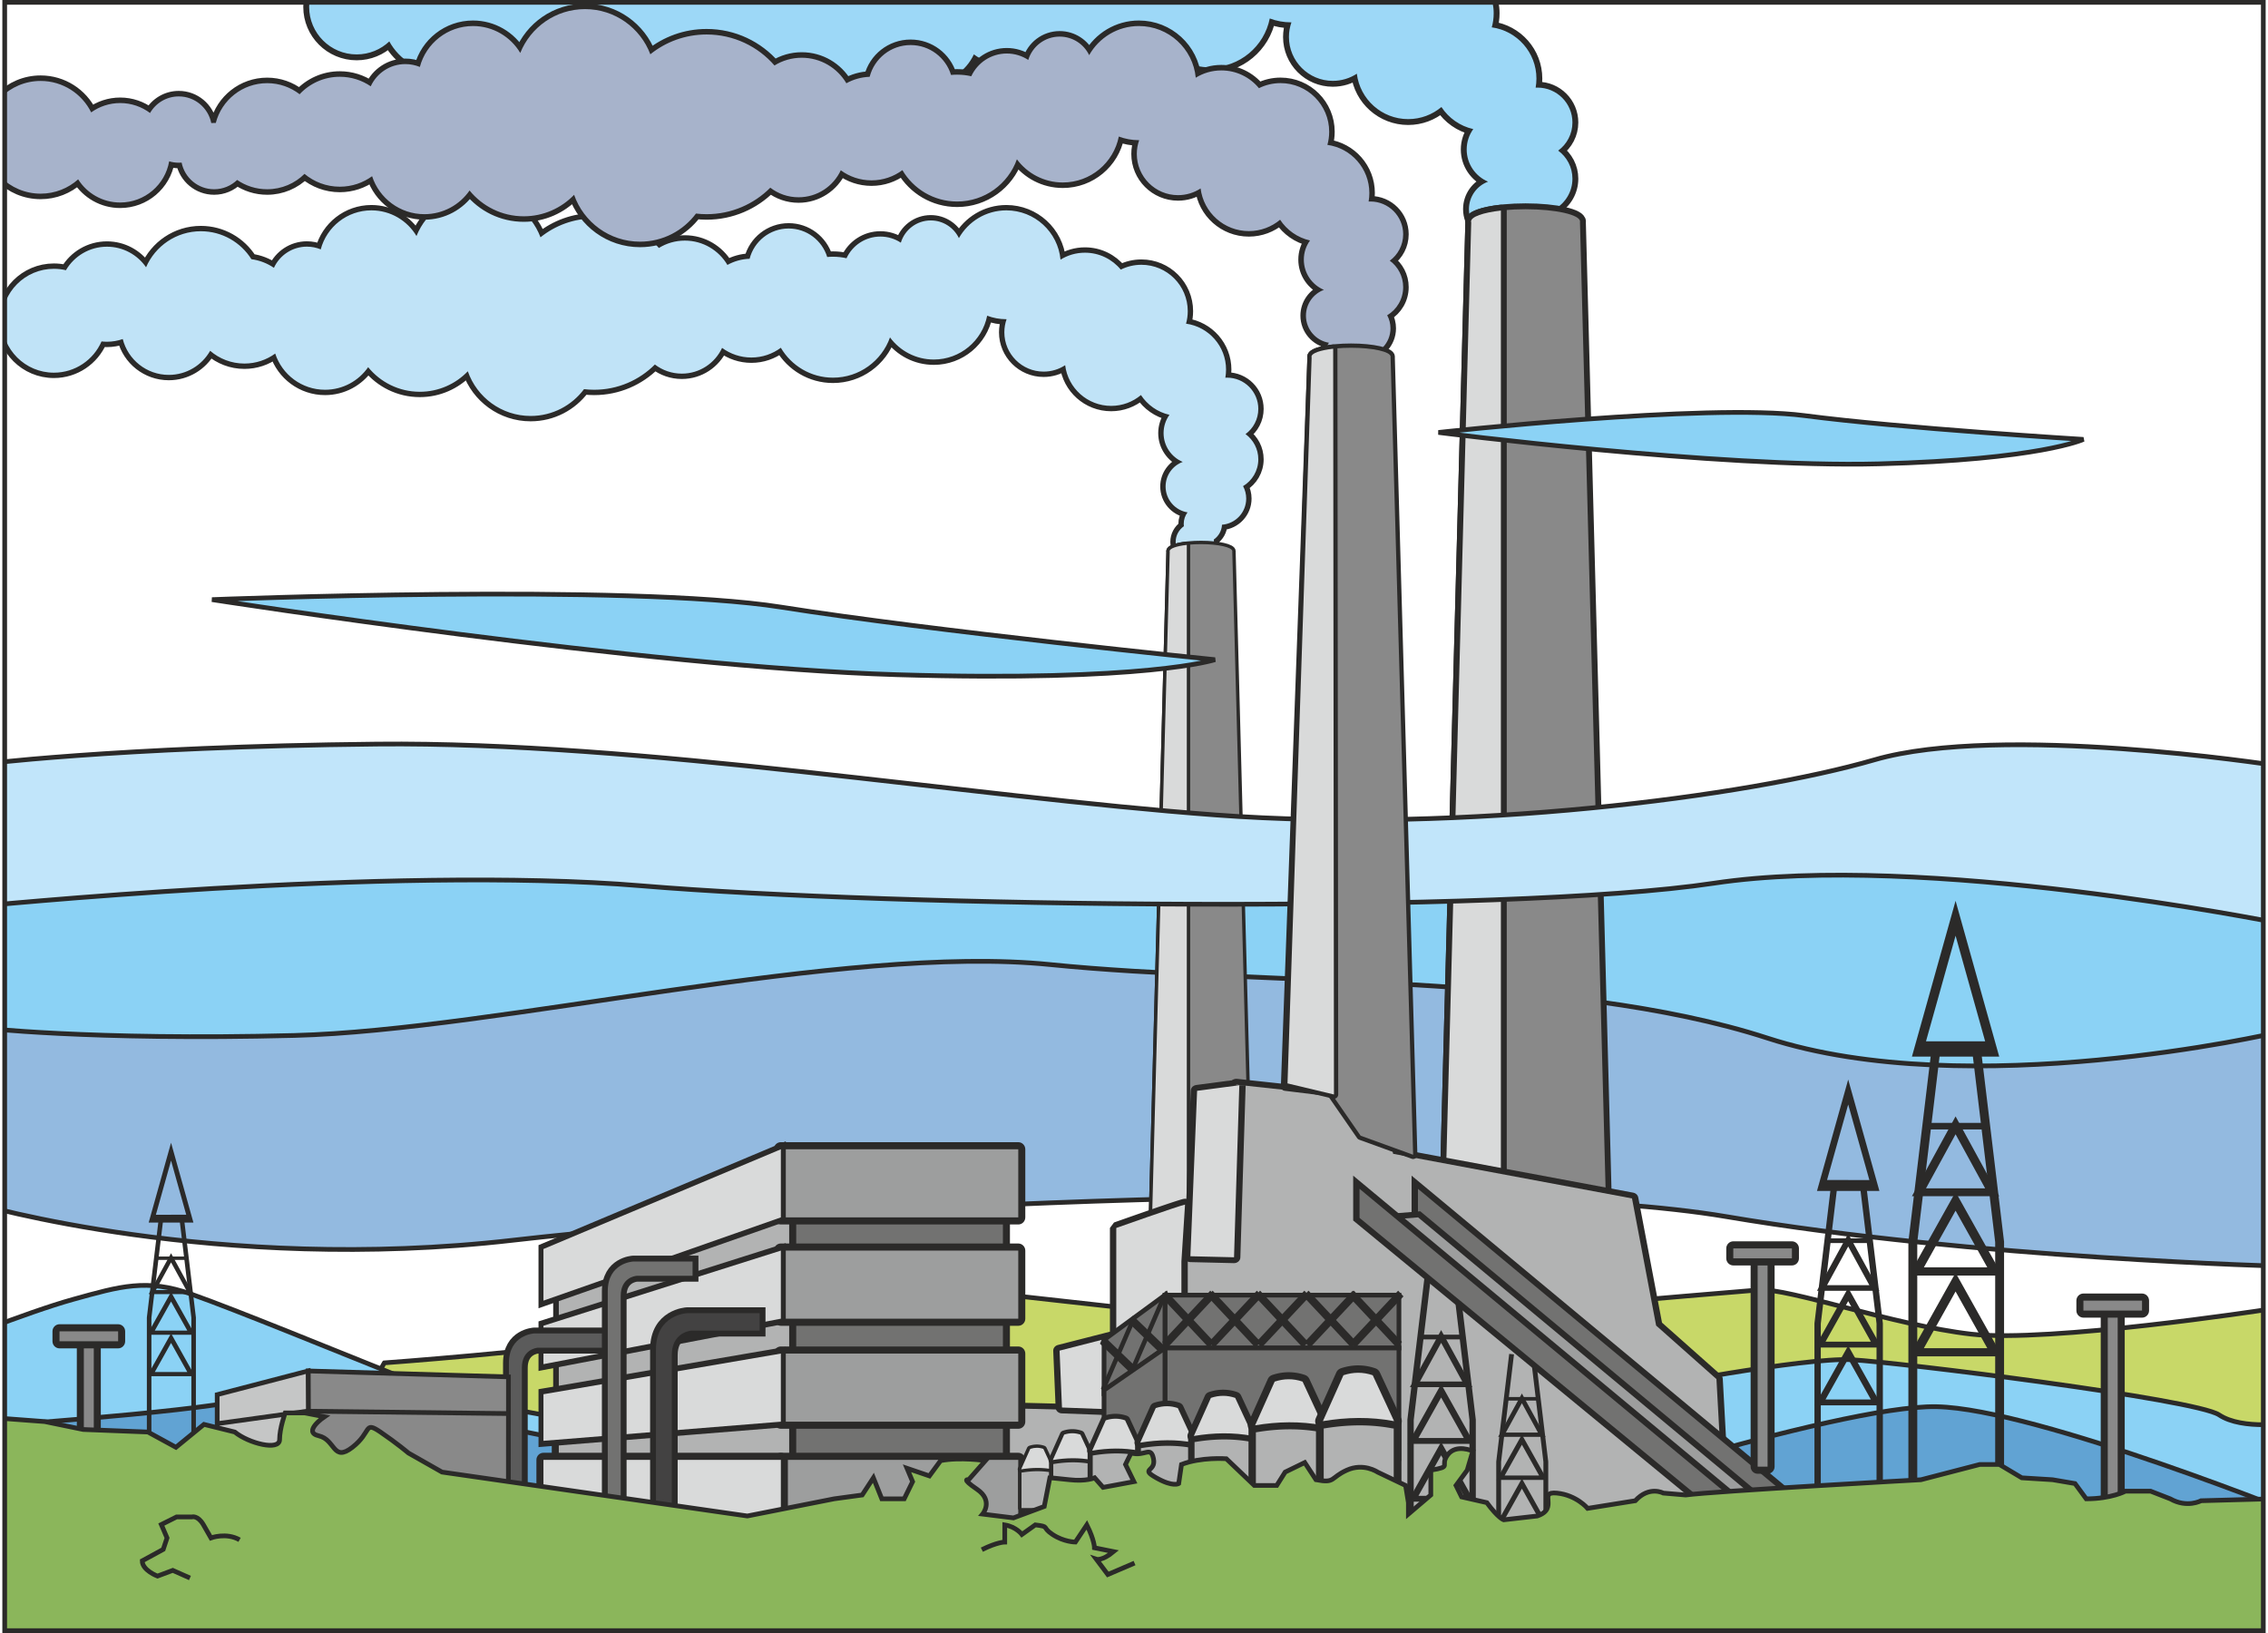 <?xml version="1.0" encoding="UTF-8"?>
<!DOCTYPE svg PUBLIC "-//W3C//DTD SVG 1.1//EN" "http://www.w3.org/Graphics/SVG/1.1/DTD/svg11.dtd">
<!-- Creator: CorelDRAW X7 -->
<svg xmlns="http://www.w3.org/2000/svg" xml:space="preserve" width="250px" height="180px" version="1.1" style="shape-rendering:geometricPrecision; text-rendering:geometricPrecision; image-rendering:optimizeQuality; fill-rule:evenodd; clip-rule:evenodd"
viewBox="0 0 11709266 8448135"
 xmlns:xlink="http://www.w3.org/1999/xlink">
 <defs>
  <style type="text/css">
   <![CDATA[
    .str0 {stroke:#2B2A29;stroke-width:24294}
    .str8 {stroke:#2B2A29;stroke-width:60735}
    .str7 {stroke:#2B2A29;stroke-width:60735}
    .str6 {stroke:#2B2A29;stroke-width:60735}
    .str5 {stroke:#2B2A29;stroke-width:44069.3;stroke-linejoin:round}
    .str2 {stroke:#2B2A29;stroke-width:34922.6;stroke-linejoin:round}
    .str4 {stroke:#2B2A29;stroke-width:57066.6;stroke-linejoin:round}
    .str3 {stroke:#2B2A29;stroke-width:60735;stroke-linejoin:round}
    .str1 {stroke:#2B2A29;stroke-width:55329.6;stroke-linejoin:round}
    .fil3 {fill:none}
    .fil15 {fill:none;fill-rule:nonzero}
    .fil6 {fill:#D9DADA}
    .fil19 {fill:#C5C6C6}
    .fil11 {fill:#B2B3B3}
    .fil13 {fill:#9D9E9E}
    .fil5 {fill:#898989}
    .fil12 {fill:#727271}
    .fil4 {fill:#C0E3F7}
    .fil14 {fill:#C1E5FA}
    .fil9 {fill:#A7B3CB}
    .fil0 {fill:#C8D868}
    .fil8 {fill:#9DD8F7}
    .fil1 {fill:#93BAE0}
    .fil2 {fill:#8BD2F5}
    .fil20 {fill:#8BB65B}
    .fil7 {fill:#61A3D3}
    .fil17 {fill:#727271;fill-rule:nonzero}
    .fil16 {fill:#5B5B5B;fill-rule:nonzero}
    .fil18 {fill:#434242;fill-rule:nonzero}
    .fil10 {fill:#2B2A29;fill-rule:nonzero}
   ]]>
  </style>
   <clipPath id="id0">
    <path d="M12147 8435988l11684972 0 0 -8423841 -11684972 0 0 8423841z"/>
   </clipPath>
 </defs>
 <g id="Слой_x0020_1">
  <g>
  </g>
  <g style="clip-path:url(#id0)">
   <g>
    <g id="_870957472">
     <path class="fil0 str0" d="M1976051 7050621c0,0 788972,-57151 1337811,-137200 548838,-80049 994791,-262995 1200598,-274425 205807,-11431 2229680,251540 2389754,228679 160073,-22860 2035291,-182946 2183934,-194376 148643,-11430 697494,182934 1097689,228680 400195,45745 1520757,-125771 1520757,-125771l0 754658 -11443 491674 -8632842 -102909 -1257774 -560281 171516 -308729z"/>
     <path class="fil1 str0" d="M-136836 6225973c0,0 1245032,366658 2779308,190113 1534277,-176545 4992700,-339509 6275460,-122223 1282761,217286 2905067,258027 2905067,258027l-50301 -1371604 -2603250 -285188 -5043000 -176532 -4275868 380250 12584 1127157z"/>
     <path class="fil2 str0" d="M-124264 5316089c0,0 578489,67914 1634890,40742 1056389,-27161 2842181,-475313 3911155,-366670 1068973,108655 2666122,40741 3709939,380250 1043816,339509 2628406,-27161 2628406,-27161l12572 -570363 -402443 -366669 -5244215 0 -6288032 40741 37728 869130z"/>
     <g>
      <path class="fil3 str1" d="M6267516 2791212c522,4106 802,8272 802,12512 0,20577 -6280,39672 -17006,55499 34595,15451 58694,50168 58694,90496 0,54710 -44336,99071 -99059,99071 -54710,0 -99058,-44361 -99058,-99071 0,-20565 6267,-39648 16993,-55500 -34594,-15439 -58694,-50155 -58694,-90495 0,-33672 16811,-63420 42478,-81312 -510,-4106 -777,-8297 -777,-12536 0,-22168 7288,-42648 19605,-59156 -64355,-10556 -113453,-66420 -113453,-133751 0,-58415 36927,-108193 88709,-127264 -58232,-24427 -99144,-81992 -99144,-149092 0,-35275 11321,-67926 30502,-94504 -61464,-13848 -113988,-51297 -147574,-102314 -41677,34959 -95403,56046 -154073,56046 -122478,0 -223529,-91868 -238033,-210447 -31983,20954 -70210,33149 -111291,33149 -112287,0 -203341,-91041 -203341,-203328 0,-23784 4106,-46596 11601,-67817l-1166 12c-34935,0 -68376,-6377 -99241,-18014 -25558,129171 -139509,226578 -276175,226578 -92864,0 -175233,-44968 -226517,-114340 -43037,121313 -158822,208224 -294893,208224 -115069,0 -215622,-62156 -269955,-154692 -42539,31667 -95257,50410 -152372,50410 -56715,0 -109105,-18500 -151486,-49754 -36392,78628 -115955,133168 -208296,133168 -52451,0 -100772,-17613 -139424,-47228 -80267,80705 -191388,130653 -314182,130653 -17747,0 -35227,-1068 -52427,-3097 -62727,84167 -163037,138670 -276065,138670 -150477,0 -278361,-96605 -325139,-231169 -62630,65326 -150768,106019 -248406,106019 -107853,0 -204082,-49621 -267173,-127265 -48953,70599 -130544,116842 -222947,116842 -120474,0 -222557,-78579 -257881,-187258 -44713,32506 -99739,51698 -159247,51698 -67768,0 -129742,-24877 -177261,-65983 -42260,74425 -122223,124653 -213921,124653 -114947,0 -211443,-78883 -238361,-185461 -25594,9038 -53119,13957 -81798,13957 -9438,0 -18755,-558 -27914,-1591 -41360,95135 -136155,161665 -246499,161665 -148412,0 -268716,-120304 -268716,-268717 0,-148387 120304,-268691 268716,-268691 21427,0 42260,2514 62241,7251 42697,-72748 121726,-121591 212172,-121591 83960,0 158093,42114 202442,106347 47374,-109663 156466,-186396 283511,-186396 110234,0 206961,57783 261574,144707 42745,5709 82332,21367 116381,44580 29638,-64646 94916,-109554 170689,-109554 25339,0 49499,5017 71534,14115 30635,-116174 136399,-201835 262181,-201835 99180,0 185898,53277 233174,132755 50774,-126681 174674,-216168 319503,-216168 147343,0 273052,92621 322114,222800 75955,-61099 172451,-97674 277523,-97674 133714,0 253605,59229 334869,152894 39040,-24184 85077,-38178 134394,-38178 93787,0 175767,50556 220201,125904 34206,-19010 73246,-30404 114801,-31862 23092,-90045 104805,-156599 202029,-156599 93909,0 173314,62084 199454,147416 9864,-935 19861,-1421 29967,-1421 24002,0 47373,2709 69833,7835 30574,-66189 97528,-112129 175221,-112129 39113,0 75505,11649 105897,31655 19994,-66578 81737,-115081 154802,-115081 64112,0 119502,37316 145630,91431 48272,-85685 140092,-143578 245443,-143578 146517,0 266906,111971 280292,254990 36708,-22800 80000,-35991 126402,-35991 74631,0 141306,34096 185302,87567 32117,-15997 68339,-24998 106651,-24998 132463,0 239855,107404 239855,239842 0,22472 -3098,44203 -8880,64817 116927,16022 207022,116295 207022,237608 0,14309 -1264,28314 -3669,41943 2952,-158 5904,-255 8880,-255 89268,0 161640,72372 161640,161652 0,53496 -26007,100918 -66067,130350 40060,29408 66067,76842 66067,130350 0,59010 -31643,110634 -78870,138840 10397,19192 16301,41154 16301,64500 0,71388 -55208,129913 -125260,135185 -1518,31679 -17929,59459 -42381,76501z"/>
      <path id="1" class="fil4" d="M6267516 2791212c522,4106 802,8272 802,12512 0,20577 -6280,39672 -17006,55499 34595,15451 58694,50168 58694,90496 0,54710 -44336,99071 -99059,99071 -54710,0 -99058,-44361 -99058,-99071 0,-20565 6267,-39648 16993,-55500 -34594,-15439 -58694,-50155 -58694,-90495 0,-33672 16811,-63420 42478,-81312 -510,-4106 -777,-8297 -777,-12536 0,-22168 7288,-42648 19605,-59156 -64355,-10556 -113453,-66420 -113453,-133751 0,-58415 36927,-108193 88709,-127264 -58232,-24427 -99144,-81992 -99144,-149092 0,-35275 11321,-67926 30502,-94504 -61464,-13848 -113988,-51297 -147574,-102314 -41677,34959 -95403,56046 -154073,56046 -122478,0 -223529,-91868 -238033,-210447 -31983,20954 -70210,33149 -111291,33149 -112287,0 -203341,-91041 -203341,-203328 0,-23784 4106,-46596 11601,-67817l-1166 12c-34935,0 -68376,-6377 -99241,-18014 -25558,129171 -139509,226578 -276175,226578 -92864,0 -175233,-44968 -226517,-114340 -43037,121313 -158822,208224 -294893,208224 -115069,0 -215622,-62156 -269955,-154692 -42539,31667 -95257,50410 -152372,50410 -56715,0 -109105,-18500 -151486,-49754 -36392,78628 -115955,133168 -208296,133168 -52451,0 -100772,-17613 -139424,-47228 -80267,80705 -191388,130653 -314182,130653 -17747,0 -35227,-1068 -52427,-3097 -62727,84167 -163037,138670 -276065,138670 -150477,0 -278361,-96605 -325139,-231169 -62630,65326 -150768,106019 -248406,106019 -107853,0 -204082,-49621 -267173,-127265 -48953,70599 -130544,116842 -222947,116842 -120474,0 -222557,-78579 -257881,-187258 -44713,32506 -99739,51698 -159247,51698 -67768,0 -129742,-24877 -177261,-65983 -42260,74425 -122223,124653 -213921,124653 -114947,0 -211443,-78883 -238361,-185461 -25594,9038 -53119,13957 -81798,13957 -9438,0 -18755,-558 -27914,-1591 -41360,95135 -136155,161665 -246499,161665 -148412,0 -268716,-120304 -268716,-268717 0,-148387 120304,-268691 268716,-268691 21427,0 42260,2514 62241,7251 42697,-72748 121726,-121591 212172,-121591 83960,0 158093,42114 202442,106347 47374,-109663 156466,-186396 283511,-186396 110234,0 206961,57783 261574,144707 42745,5709 82332,21367 116381,44580 29638,-64646 94916,-109554 170689,-109554 25339,0 49499,5017 71534,14115 30635,-116174 136399,-201835 262181,-201835 99180,0 185898,53277 233174,132755 50774,-126681 174674,-216168 319503,-216168 147343,0 273052,92621 322114,222800 75955,-61099 172451,-97674 277523,-97674 133714,0 253605,59229 334869,152894 39040,-24184 85077,-38178 134394,-38178 93787,0 175767,50556 220201,125904 34206,-19010 73246,-30404 114801,-31862 23092,-90045 104805,-156599 202029,-156599 93909,0 173314,62084 199454,147416 9864,-935 19861,-1421 29967,-1421 24002,0 47373,2709 69833,7835 30574,-66189 97528,-112129 175221,-112129 39113,0 75505,11649 105897,31655 19994,-66578 81737,-115081 154802,-115081 64112,0 119502,37316 145630,91431 48272,-85685 140092,-143578 245443,-143578 146517,0 266906,111971 280292,254990 36708,-22800 80000,-35991 126402,-35991 74631,0 141306,34096 185302,87567 32117,-15997 68339,-24998 106651,-24998 132463,0 239855,107404 239855,239842 0,22472 -3098,44203 -8880,64817 116927,16022 207022,116295 207022,237608 0,14309 -1264,28314 -3669,41943 2952,-158 5904,-255 8880,-255 89268,0 161640,72372 161640,161652 0,53496 -26007,100918 -66067,130350 40060,29408 66067,76842 66067,130350 0,59010 -31643,110634 -78870,138840 10397,19192 16301,41154 16301,64500 0,71388 -55208,129913 -125260,135185 -1518,31679 -17929,59459 -42381,76501z"/>
     </g>
     <g id="_873663488">
      <g>
       <path class="fil3 str2" d="M6201108 2814996c89584,0 162211,16399 162211,36623 0,681 -85,1361 -255,2041l95731 3611221 -250897 0 -13215 0 -250909 0 95694 -3610213c-352,-1008 -559,-2016 -559,-3049 0,-20224 72627,-36623 162199,-36623z"/>
       <path id="1" class="fil5" d="M6201108 2814996c89584,0 162211,16399 162211,36623 0,681 -85,1361 -255,2041l95731 3611221 -250897 0 -13215 0 -250909 0 95694 -3610213c-352,-1008 -559,-2016 -559,-3049 0,-20224 72627,-36623 162199,-36623z"/>
      </g>
      <g>
       <path class="fil3 str2" d="M6127765 6464881l-183991 0 95694 -3610213c-352,-1008 -559,-2016 -559,-3049 0,-14272 36138,-26614 88856,-32663l0 3645925z"/>
       <path id="1" class="fil6" d="M6127765 6464881l-183991 0 95694 -3610213c-352,-1008 -559,-2016 -559,-3049 0,-14272 36138,-26614 88856,-32663l0 3645925z"/>
      </g>
     </g>
     <path class="fil2 str0" d="M8480628 7183850c0,0 841970,-162977 1086416,-149396 244434,13592 1778990,203693 1901213,285187 122236,81482 366670,40741 366670,40741l27161 869131 -4468994 -263700c0,0 1060361,-781963 1087534,-781963z"/>
     <path class="fil7 str0" d="M11943570 7862855c0,0 -1417410,-575391 -1936549,-585510 -519139,-10118 -2241354,560548 -2241354,560548l131006 187927 325928 393818 3585177 13580c0,0 122212,-516041 135792,-570363z"/>
     <g>
      <path class="fil3 str3" d="M7865965 1387990c583,4592 887,9256 887,13993 0,22946 -6997,44264 -18986,61950 38627,17237 65545,55986 65545,101015 0,61075 -49511,110586 -110586,110586 -61075,0 -110586,-49511 -110586,-110586 0,-22958 6996,-44276 18973,-61950 -38615,-17249 -65533,-55998 -65533,-101015 0,-37595 18767,-70817 47434,-90786 -571,-4592 -874,-9256 -874,-13982 0,-24755 8138,-47616 21888,-66055 -71837,-11770 -126644,-74133 -126644,-149299 0,-65193 41227,-120765 99022,-142047 -64998,-27282 -110671,-91528 -110671,-166438 0,-39381 12633,-75822 34048,-105485 -68606,-15463 -127252,-57261 -164738,-114230 -46523,39028 -106505,62569 -171989,62569 -136727,0 -249524,-102545 -265704,-234911 -35700,23395 -78385,37012 -124252,37012 -125333,0 -226979,-101634 -226979,-226991 0,-26542 4580,-52014 12949,-75700l-1300 24c-39004,0 -76319,-7130 -110780,-20116 -28534,144185 -155725,252938 -308292,252938 -103662,0 -195615,-50228 -252852,-127653 -48053,135427 -177297,232445 -329196,232445 -128442,0 -240681,-69372 -301343,-172682 -47482,35348 -106335,56265 -170094,56265 -63310,0 -121774,-20638 -169087,-55536 -40631,87762 -129450,148667 -232530,148667 -58548,0 -112493,-19678 -155639,-52730 -89597,90082 -213642,145849 -350721,145849 -19800,0 -39308,-1215 -58512,-3462 -70028,93945 -181999,154789 -308170,154789 -167981,0 -310744,-107841 -362940,-258039 -69918,72919 -168321,118349 -277304,118349 -120389,0 -227817,-55403 -298246,-142072 -54637,78810 -145727,130435 -248868,130435 -134479,0 -248442,-87726 -287872,-209038 -49912,36283 -111339,57698 -177759,57698 -114546,0 -214224,-63626 -265631,-157461 -44045,41676 -103492,67233 -168916,67233 -135767,0 -245831,-110064 -245831,-245831 0,-135767 110064,-245831 245831,-245831 79016,0 149311,37279 194279,95208 55330,-72116 142351,-118615 240268,-118615 63152,0 121786,19362 170313,52451 33077,-72166 105959,-122309 190538,-122309 28279,0 55245,5624 79843,15767 34193,-129681 152250,-225290 292670,-225290 110707,0 207519,59447 260286,148169 56678,-141404 195008,-241301 356672,-241301 164471,0 304805,103384 359564,248710 84774,-68205 192506,-109031 309785,-109031 149287,0 283098,66116 373812,170678 43596,-27003 94990,-42624 150028,-42624 104695,0 196210,56435 245807,140541 38190,-21209 81761,-33939 128151,-35567 25788,-100516 116987,-174807 225521,-174807 104829,0 193465,69298 222642,164579 11018,-1056 22169,-1603 33453,-1603 26797,0 52888,3025 77960,8734 34133,-73878 108873,-125163 195591,-125163 43668,0 84288,13021 118227,35348 22302,-74316 91236,-128479 172803,-128479 71570,0 133398,41664 162551,102071 53897,-95645 156393,-160268 273988,-160268 163560,0 297954,124981 312895,284641 40972,-25460 89305,-40182 141087,-40182 83317,0 157754,38057 206852,97747 35870,-17844 76295,-27902 119065,-27902 147865,0 267744,119891 267744,267745 0,25071 -3462,49329 -9912,72347 130520,17881 231097,129827 231097,265230 0,15986 -1421,31619 -4093,46827 3279,-170 6571,-280 9899,-280 99654,0 180444,80790 180444,180444 0,59715 -29043,112652 -73756,145497 44713,32846 73756,85782 73756,145509 0,65885 -35323,123511 -88041,155008 11600,21415 18196,45928 18196,71995 0,79697 -61622,145011 -139824,150878 -1701,35372 -20019,66396 -47313,85406z"/>
      <path id="1" class="fil8" d="M7865965 1387990c583,4592 887,9256 887,13993 0,22946 -6997,44264 -18986,61950 38627,17237 65545,55986 65545,101015 0,61075 -49511,110586 -110586,110586 -61075,0 -110586,-49511 -110586,-110586 0,-22958 6996,-44276 18973,-61950 -38615,-17249 -65533,-55998 -65533,-101015 0,-37595 18767,-70817 47434,-90786 -571,-4592 -874,-9256 -874,-13982 0,-24755 8138,-47616 21888,-66055 -71837,-11770 -126644,-74133 -126644,-149299 0,-65193 41227,-120765 99022,-142047 -64998,-27282 -110671,-91528 -110671,-166438 0,-39381 12633,-75822 34048,-105485 -68606,-15463 -127252,-57261 -164738,-114230 -46523,39028 -106505,62569 -171989,62569 -136727,0 -249524,-102545 -265704,-234911 -35700,23395 -78385,37012 -124252,37012 -125333,0 -226979,-101634 -226979,-226991 0,-26542 4580,-52014 12949,-75700l-1300 24c-39004,0 -76319,-7130 -110780,-20116 -28534,144185 -155725,252938 -308292,252938 -103662,0 -195615,-50228 -252852,-127653 -48053,135427 -177297,232445 -329196,232445 -128442,0 -240681,-69372 -301343,-172682 -47482,35348 -106335,56265 -170094,56265 -63310,0 -121774,-20638 -169087,-55536 -40631,87762 -129450,148667 -232530,148667 -58548,0 -112493,-19678 -155639,-52730 -89597,90082 -213642,145849 -350721,145849 -19800,0 -39308,-1215 -58512,-3462 -70028,93945 -181999,154789 -308170,154789 -167981,0 -310744,-107841 -362940,-258039 -69918,72919 -168321,118349 -277304,118349 -120389,0 -227817,-55403 -298246,-142072 -54637,78810 -145727,130435 -248868,130435 -134479,0 -248442,-87726 -287872,-209038 -49912,36283 -111339,57698 -177759,57698 -114546,0 -214224,-63626 -265631,-157461 -44045,41676 -103492,67233 -168916,67233 -135767,0 -245831,-110064 -245831,-245831 0,-135767 110064,-245831 245831,-245831 79016,0 149311,37279 194279,95208 55330,-72116 142351,-118615 240268,-118615 63152,0 121786,19362 170313,52451 33077,-72166 105959,-122309 190538,-122309 28279,0 55245,5624 79843,15767 34193,-129681 152250,-225290 292670,-225290 110707,0 207519,59447 260286,148169 56678,-141404 195008,-241301 356672,-241301 164471,0 304805,103384 359564,248710 84774,-68205 192506,-109031 309785,-109031 149287,0 283098,66116 373812,170678 43596,-27003 94990,-42624 150028,-42624 104695,0 196210,56435 245807,140541 38190,-21209 81761,-33939 128151,-35567 25788,-100516 116987,-174807 225521,-174807 104829,0 193465,69298 222642,164579 11018,-1056 22169,-1603 33453,-1603 26797,0 52888,3025 77960,8734 34133,-73878 108873,-125163 195591,-125163 43668,0 84288,13021 118227,35348 22302,-74316 91236,-128479 172803,-128479 71570,0 133398,41664 162551,102071 53897,-95645 156393,-160268 273988,-160268 163560,0 297954,124981 312895,284641 40972,-25460 89305,-40182 141087,-40182 83317,0 157754,38057 206852,97747 35870,-17844 76295,-27902 119065,-27902 147865,0 267744,119891 267744,267745 0,25071 -3462,49329 -9912,72347 130520,17881 231097,129827 231097,265230 0,15986 -1421,31619 -4093,46827 3279,-170 6571,-280 9899,-280 99654,0 180444,80790 180444,180444 0,59715 -29043,112652 -73756,145497 44713,32846 73756,85782 73756,145509 0,65885 -35323,123511 -88041,155008 11600,21415 18196,45928 18196,71995 0,79697 -61622,145011 -139824,150878 -1701,35372 -20019,66396 -47313,85406z"/>
     </g>
     <g>
      <path class="fil3 str4" d="M7005799 1920648c547,4300 826,8673 826,13131 0,21573 -6572,41592 -17820,58209 36283,16204 61574,52609 61574,94904 0,57383 -46524,103906 -103906,103906 -57370,0 -103893,-46523 -103893,-103906 0,-21561 6559,-41579 17819,-58208 -36283,-16204 -61585,-52609 -61585,-94905 0,-35323 17650,-66529 44579,-85296 -534,-4300 -813,-8685 -813,-13131 0,-23261 7628,-44737 20565,-62071 -67501,-11054 -119005,-69651 -119005,-140274 0,-61245 38737,-113453 93034,-133459 -61063,-25642 -103966,-85989 -103966,-156368 0,-37012 11868,-71255 31983,-99120 -64452,-14516 -119563,-53799 -154789,-107331 -43705,36696 -100055,58792 -161580,58792 -128454,0 -234449,-96338 -249645,-220699 -33550,21974 -73635,34764 -116733,34764 -117765,0 -213265,-95499 -213265,-213265 0,-24950 4300,-48879 12171,-71120l-1239 0c-36635,0 -71679,-6693 -104063,-18889 -26821,135476 -146311,237656 -289670,237656 -97407,0 -183796,-47179 -237571,-119927 -45150,127228 -166572,218379 -309287,218379 -120680,0 -226141,-65169 -283122,-162248 -44629,33210 -99934,52864 -159831,52864 -59471,0 -114412,-19387 -158858,-52184 -38191,82479 -121640,139691 -218476,139691 -55026,0 -105692,-18476 -146238,-49535 -84191,84628 -200730,137018 -329524,137018 -18609,0 -36927,-1130 -54965,-3243 -65801,88260 -171006,145423 -289549,145423 -157814,0 -291965,-101306 -341003,-242429 -65703,68509 -158142,111193 -260553,111193 -113113,0 -214042,-52038 -280219,-133495 -51334,74048 -136909,122551 -233818,122551 -126341,0 -233429,-82418 -270453,-196393 -46900,34084 -104610,54212 -167034,54212 -69529,0 -133216,-24962 -182618,-66408 -49584,49196 -117862,79588 -193234,79588 -57638,0 -111121,-17796 -155276,-48151 -30853,29809 -72857,48151 -119137,48151 -83195,0 -152555,-59241 -168200,-137845 -4859,413 -9778,632 -14747,632 -17224,0 -33853,-2551 -49535,-7276 -20929,121045 -126450,213119 -253484,213119 -91515,0 -171880,-47810 -217480,-119806 -51552,46037 -119563,74048 -194109,74048 -161021,0 -291565,-130544 -291565,-291552 0,-161021 130544,-291565 291565,-291565 114716,0 213945,66286 261537,162637 42235,-30380 94054,-48297 150052,-48297 57941,0 111400,19168 154413,51491 29651,-51309 85102,-85831 148606,-85831 83195,0 152555,59241 168200,137845 4859,-413 9778,-632 14747,-632 2878,0 5757,73 8600,207 30391,-118458 137868,-206002 265813,-206002 63249,0 121494,21403 167908,57359 51904,-55622 125855,-90423 207944,-90423 59338,0 114425,18184 160013,49269 31096,-67805 99557,-114899 179035,-114899 26553,0 51892,5272 75007,14807 32129,-121846 143068,-211674 274984,-211674 104015,0 194972,55865 244556,139217 53265,-132864 183226,-226724 335112,-226724 154534,0 286378,97152 337832,233672 79648,-64063 180869,-102423 291055,-102423 140273,0 265983,62120 351218,160352 40960,-25362 89244,-40048 140954,-40048 98379,0 184367,53021 230963,132038 35871,-19921 76830,-31886 120414,-33417 24221,-94431 109906,-164227 211892,-164227 98488,0 181756,65108 209172,154619 10349,-984 20820,-1506 31436,-1506 25169,0 49681,2842 73247,8223 32068,-69420 102277,-117607 183772,-117607 41020,0 79186,12232 111072,33210 20953,-69821 85709,-120705 162357,-120705 67246,0 125333,39150 152724,95889 50629,-89852 146942,-150575 257419,-150575 153672,0 279953,117425 293982,267429 38506,-23918 83912,-37741 132561,-37741 78287,0 148217,35761 194352,91831 33708,-16762 71691,-26201 111874,-26201 138925,0 251552,112627 251552,251565 0,23553 -3243,46329 -9305,67950 122625,16800 217128,121993 217128,249220 0,15014 -1324,29700 -3850,43985 3085,-170 6182,-268 9304,-268 93629,0 169536,75919 169536,169536 0,56107 -27282,105861 -69299,136703 42017,30865 69299,80607 69299,136726 0,61902 -33186,116029 -82721,145631 10896,20127 17091,43158 17091,67647 0,74874 -57893,136240 -131370,141767 -1604,33235 -18804,62375 -44446,80243z"/>
      <path id="1" class="fil9" d="M7005799 1920648c547,4300 826,8673 826,13131 0,21573 -6572,41592 -17820,58209 36283,16204 61574,52609 61574,94904 0,57383 -46524,103906 -103906,103906 -57370,0 -103893,-46523 -103893,-103906 0,-21561 6559,-41579 17819,-58208 -36283,-16204 -61585,-52609 -61585,-94905 0,-35323 17650,-66529 44579,-85296 -534,-4300 -813,-8685 -813,-13131 0,-23261 7628,-44737 20565,-62071 -67501,-11054 -119005,-69651 -119005,-140274 0,-61245 38737,-113453 93034,-133459 -61063,-25642 -103966,-85989 -103966,-156368 0,-37012 11868,-71255 31983,-99120 -64452,-14516 -119563,-53799 -154789,-107331 -43705,36696 -100055,58792 -161580,58792 -128454,0 -234449,-96338 -249645,-220699 -33550,21974 -73635,34764 -116733,34764 -117765,0 -213265,-95499 -213265,-213265 0,-24950 4300,-48879 12171,-71120l-1239 0c-36635,0 -71679,-6693 -104063,-18889 -26821,135476 -146311,237656 -289670,237656 -97407,0 -183796,-47179 -237571,-119927 -45150,127228 -166572,218379 -309287,218379 -120680,0 -226141,-65169 -283122,-162248 -44629,33210 -99934,52864 -159831,52864 -59471,0 -114412,-19387 -158858,-52184 -38191,82479 -121640,139691 -218476,139691 -55026,0 -105692,-18476 -146238,-49535 -84191,84628 -200730,137018 -329524,137018 -18609,0 -36927,-1130 -54965,-3243 -65801,88260 -171006,145423 -289549,145423 -157814,0 -291965,-101306 -341003,-242429 -65703,68509 -158142,111193 -260553,111193 -113113,0 -214042,-52038 -280219,-133495 -51334,74048 -136909,122551 -233818,122551 -126341,0 -233429,-82418 -270453,-196393 -46900,34084 -104610,54212 -167034,54212 -69529,0 -133216,-24962 -182618,-66408 -49584,49196 -117862,79588 -193234,79588 -57638,0 -111121,-17796 -155276,-48151 -30853,29809 -72857,48151 -119137,48151 -83195,0 -152555,-59241 -168200,-137845 -4859,413 -9778,632 -14747,632 -17224,0 -33853,-2551 -49535,-7276 -20929,121045 -126450,213119 -253484,213119 -91515,0 -171880,-47810 -217480,-119806 -51552,46037 -119563,74048 -194109,74048 -161021,0 -291565,-130544 -291565,-291552 0,-161021 130544,-291565 291565,-291565 114716,0 213945,66286 261537,162637 42235,-30380 94054,-48297 150052,-48297 57941,0 111400,19168 154413,51491 29651,-51309 85102,-85831 148606,-85831 83195,0 152555,59241 168200,137845 4859,-413 9778,-632 14747,-632 2878,0 5757,73 8600,207 30391,-118458 137868,-206002 265813,-206002 63249,0 121494,21403 167908,57359 51904,-55622 125855,-90423 207944,-90423 59338,0 114425,18184 160013,49269 31096,-67805 99557,-114899 179035,-114899 26553,0 51892,5272 75007,14807 32129,-121846 143068,-211674 274984,-211674 104015,0 194972,55865 244556,139217 53265,-132864 183226,-226724 335112,-226724 154534,0 286378,97152 337832,233672 79648,-64063 180869,-102423 291055,-102423 140273,0 265983,62120 351218,160352 40960,-25362 89244,-40048 140954,-40048 98379,0 184367,53021 230963,132038 35871,-19921 76830,-31886 120414,-33417 24221,-94431 109906,-164227 211892,-164227 98488,0 181756,65108 209172,154619 10349,-984 20820,-1506 31436,-1506 25169,0 49681,2842 73247,8223 32068,-69420 102277,-117607 183772,-117607 41020,0 79186,12232 111072,33210 20953,-69821 85709,-120705 162357,-120705 67246,0 125333,39150 152724,95889 50629,-89852 146942,-150575 257419,-150575 153672,0 279953,117425 293982,267429 38506,-23918 83912,-37741 132561,-37741 78287,0 148217,35761 194352,91831 33708,-16762 71691,-26201 111874,-26201 138925,0 251552,112627 251552,251565 0,23553 -3243,46329 -9305,67950 122625,16800 217128,121993 217128,249220 0,15014 -1324,29700 -3850,43985 3085,-170 6182,-268 9304,-268 93629,0 169536,75919 169536,169536 0,56107 -27282,105861 -69299,136703 42017,30865 69299,80607 69299,136726 0,61902 -33186,116029 -82721,145631 10896,20127 17091,43158 17091,67647 0,74874 -57893,136240 -131370,141767 -1604,33235 -18804,62375 -44446,80243z"/>
     </g>
     <g>
      <g>
       <path class="fil3 str3" d="M7880262 1082408c155785,0 282078,28509 282078,63686 0,1179 -158,2357 -437,3535l166462 6279797 -436308 0 -22982 0 -436309 0 166414 -6278035c-631,-1750 -984,-3511 -984,-5297 0,-35177 126293,-63686 282066,-63686z"/>
       <path id="1" class="fil5" d="M7880262 1082408c155785,0 282078,28509 282078,63686 0,1179 -158,2357 -437,3535l166462 6279797 -436308 0 -22982 0 -436309 0 166414 -6278035c-631,-1750 -984,-3511 -984,-5297 0,-35177 126293,-63686 282066,-63686z"/>
      </g>
      <g>
       <path class="fil3 str3" d="M7752706 7429426l-319940 0 166414 -6278035c-631,-1750 -984,-3511 -984,-5297 0,-24816 62837,-46292 154510,-56811l0 6340143z"/>
       <path id="1" class="fil6" d="M7752706 7429426l-319940 0 166414 -6278035c-631,-1750 -984,-3511 -984,-5297 0,-24816 62837,-46292 154510,-56811l0 6340143z"/>
      </g>
     </g>
     <g>
      <g>
       <path class="fil10" d="M7201779 5939352l1235764 230769 -13022 59521 -1235764 -230769 -25654 -23565 38676 -35956zm-13022 59521c-17783,-3316 -29286,-19338 -25691,-35773 3596,-16435 20930,-27064 38713,-23748l-13022 59521zm-23723 -312883l62399 276928 -64330 12390 -62399 -276928 35967 -36356 28363 23966zm-64330 12390c-3693,-16411 7713,-32505 25472,-35919 17759,-3413 35165,7119 38858,23529l-64330 12390zm-712993 -117121l748960 80765 -7604 60322 -748960 -80765 -29056 -30161 36660 -30161zm-7604 60322c-18014,-1944 -30915,-17030 -28825,-33684 2089,-16654 18415,-28582 36429,-26638l-7604 60322zm-29056 869835l0 -899996 65715 0 0 899996 -32857 30367 -32858 -30367zm65715 0c0,16763 -14722,30367 -32857,30367 -18136,0 -32858,-13604 -32858,-30367l65715 0zm-332427 -30368l299570 0 0 60735 -299570 0 -32858 -30367 32858 -30368zm0 60735c-18135,0 -32858,-13604 -32858,-30367 0,-16763 14723,-30368 32858,-30368l0 60735zm-32858 765784l0 -796151 65716 0 0 796151 -33745 30355 -31971 -30355zm65716 0c0,16763 -14722,30368 -32858,30368 -18135,0 -32858,-13605 -32858,-30368l65716 0zm-955678 -53435l923707 23080 -1774 60710 -923707 -23079 -31971 -30355 33745 -30356zm-1774 60711c-18135,-449 -32444,-14418 -31958,-31181 485,-16763 15596,-29979 33732,-29530l-1774 60711zm-31971 177334l0 -207689 65716 0 0 207689 -23238 29044 -42478 -29044zm65716 0c0,16763 -14722,30368 -32858,30368 -18135,0 -32858,-13605 -32858,-30368l65716 0zm-654117 144027l611639 -173070 19240 58087 -611638 173070 -42478 -29043 23237 -29044zm19241 58087c-17346,4908 -35724,-4117 -41032,-20151 -5309,-16035 4445,-33028 21791,-37936l19241 58087zm-42478 351729l0 -380772 65715 0 0 380772 -32857 30368 -32858 -30368zm65715 0c0,16763 -14722,30368 -32857,30368 -18136,0 -32858,-13605 -32858,-30368l65715 0zm4335996 30368l-4368853 0 0 -60735 4368853 0 32809 28837 -32809 31898zm0 -60735c18136,0 32858,13604 32858,30367 0,16763 -14722,30368 -32858,30368l0 -60735zm-17127 -882699l49936 911536 -65618 3061 -49936 -911536 55560 -23432 10058 20371zm-65618 3061c-911,-16751 13034,-31024 31145,-31862 18111,-838 33562,12050 34473,28801l-65618 3061zm-256496 -300347l312056 276915 -45502 43802 -312057 -276915 -9608 -16653 55111 -27149zm-45503 43802c-13082,-11612 -13507,-30841 -947,-42927 12560,-12087 33367,-12488 46450,-875l-45503 43802zm-69712 -684836l124823 657688 -64719 10495 -124823 -657688 38871 -35008 25848 24513zm-64719 10495c-3122,-16508 8819,-32263 26687,-35153 17868,-2891 34911,8150 38032,24658l-64719 10495z"/>
       <polygon id="1" class="fil11" points="8431032,6199881 7195268,5969113 7132869,5692185 6383909,5611420 6383909,6511416 6084339,6511416 6084339,7307567 5160632,7284488 5160632,7492177 4548994,7665248 4548994,8046020 8917847,8046020 8867911,7134484 8555854,6857569 "/>
      </g>
      <g>
       <path class="fil10" d="M6176426 5613084l218451 -28849 9305 60127 -218452 28849 -37485 -31205 28181 -28922zm9304 60127c-17953,2369 -34607,-9171 -37170,-25763 -2563,-16593 9912,-31996 27866,-34364l9304 60127zm-72153 824673l34668 -855878 65666 2283 -34667 855879 -33672 29213 -31995 -31497zm65667 2284c-668,16750 -15937,29821 -34061,29201 -18123,-619 -32274,-14734 -31606,-31485l65667 2284zm192044 34558l-225716 -5345 1676 -60711 225716 5345 31995 31218 -33671 29493zm1676 -60711c18136,425 32469,14370 32008,31133 -462,16763 -15549,30003 -33684,29578l1676 -60711zm31218 -829653l-9305 -60127 -28205 30063 65618 2989 -231 6972 -376 11600 -498 15901 -620 19885 -729 23528 -838 26821 -911 29809 -1008 32456 -1069 34777 -1130 36781 -1190 38434 -1215 39769 -1263 40765 -1263 41458 -1288 41786 -1287 41810 -1264 41506 -1263 40850 -1215 39891 -1190 38591 -1130 36951 -1069 34996 -996 32724 -923 30100 -838 27149 -729 23881 -619 20273 -498 16338 -377 12098 -231 7459 -73 2587 -65666 -1725 73 -2563 230 -7507 377 -12074 498 -16338 619 -20273 729 -23881 838 -27149 924 -30100 996 -32700 1069 -35019 1129 -36952 1191 -38591 1214 -39890 1264 -40851 1263 -41506 1287 -41810 1288 -41786 1263 -41458 1264 -40765 1214 -39769 1191 -38433 1129 -36782 1069 -34776 1009 -32457 911 -29809 838 -26845 729 -23529 619 -19884 498 -15925 377 -11649 230 -7045 65764 -1094 -28205 30064zm28205 -30064c0,16763 -14722,30368 -32857,30368 -18136,0 -32858,-13605 -32858,-30368l65715 0z"/>
       <path id="1" class="fil6" d="M6399530 5614298l-218452 28850 -34668 855878 225716 5344c0,0 27404,-895841 27404,-890072z"/>
      </g>
      <g>
       <path class="fil10" d="M5795775 6352752l-65716 0 21100 -28352 996 -352 2648 -935 4409 -1567 6001 -2126 7410 -2611 8745 -3086 9973 -3510 11078 -3899 12099 -4264 12960 -4543 13739 -4835 14418 -5041 14941 -5211 15354 -5356 15718 -5479 15901 -5515 15997 -5539 15986 -5526 15851 -5454 15609 -5345 15257 -5199 14795 -5017 14200 -4798 13532 -4519 12718 -4215 11843 -3887 10835 -3498 9754 -3073 8576 -2624 7373 -2174 6353 -1725 5976 -1324 12900 59545 -1554 376 -4385 1191 -6353 1858 -7920 2429 -9268 2928 -10471 3377 -11576 3790 -12524 4166 -13361 4470 -14079 4750 -14673 4968 -15160 5174 -15512 5321 -15779 5429 -15912 5479 -15949 5539 -15852 5490 -15645 5454 -15354 5357 -14917 5211 -14345 5017 -13714 4810 -12937 4543 -12050 4239 -11078 3900 -9948 3510 -8746 3085 -7410 2612 -5903 2077 -4385 1567 -2794 984 -875 304 21100 -28351zm-65716 559612l0 -559612 65716 0 0 559612 -24100 29274 -41616 -29274zm65716 0c0,16763 -14722,30368 -32858,30368 -18135,0 -32858,-13605 -32858,-30368l65716 0zm-334954 45734l293338 -75008 17516 58548 -293338 75008 -41579 -28084 24063 -30464zm17516 58548c-17480,4470 -35591,-5004 -40425,-21172 -4835,-16168 5429,-32906 22909,-37376l17516 58548zm-29104 266141l-12475 -294225 65642 -2380 12475 294224 -34145 31534 -31497 -29153zm65642 -2381c705,16751 -13410,30878 -31533,31534 -18124,656 -33405,-12402 -34109,-29153l65642 -2381zm583737 54613l-617882 -23079 2648 -60686 617882 23079 31534 30343 -34182 30343zm2648 -60686c18123,668 32226,14819 31497,31570 -729,16751 -16022,29784 -34145,29116l2648 -60686zm31534 -748499l0 778842 -65716 0 0 -778842 61 -1785 65655 1785zm-65716 0c0,-16763 14722,-30367 32858,-30367 18135,0 32858,13604 32858,30367l-65716 0zm84373 -292123l-18718 293909 -65594 -3571 18718 -293909 26347 -27987 39247 31558zm-65594 -3571c1057,-16739 16618,-29518 34729,-28534 18111,984 31922,15366 30865,32105l-65594 -3571z"/>
       <path id="1" class="fil6" d="M6118654 6231925c-31193,5770 -355737,120827 -355737,120827l0 559612 -293338 75008 12475 294225 617882 23079 0 -778842 18718 -293909z"/>
      </g>
      <g>
       <g>
        <path class="fil10" d="M7269061 7343753l88066 -732610 32651 3352 -88066 732611 -32748 -1677 97 -1676zm-97 1676l0 -862 97 -814 -97 1676zm0 900203l0 -900203 32845 0 0 900203 -32845 0z"/>
       </g>
       <g>
        <path class="fil10" d="M7622903 7343753l98 1676 -32749 1677 -88066 -732611 32652 -3352 88065 732610zm0 0l98 814 0 862 -98 -1676zm98 901879l-32846 0 0 -900203 32846 0 0 900203z"/>
       </g>
       <g>
        <path class="fil10" d="M7531801 7617267l-31291 13313 0 0 -72566 -129718 31291 -13313 72566 129718zm72578 129730l-15645 21841 -15645 -8528 -72579 -129730 31291 -13313 72578 129730zm0 0l12220 21841 -27865 0 15645 -21841zm-160790 21841l0 -30368 145145 0 0 30368 -145145 0zm-145144 0l-15646 -21841 15646 -8527 145144 0 0 30368 -145144 0zm0 0l-27866 0 12220 -21841 15646 21841zm56933 -151571l31290 13313 0 0 -72578 129730 -31291 -13313 72579 -129730zm72566 -129718l31291 0 0 13313 -72567 129718 -31290 -13313 72566 -129718zm0 0l15645 -27962 15646 27962 -31291 0z"/>
       </g>
       <g>
        <path class="fil10" d="M7531801 7318196l-31291 13313 0 0 -72566 -129718 31291 -13313 72566 129718zm72578 129730l-15645 21840 -15645 -8527 -72579 -129730 31291 -13313 72578 129730zm0 0l12220 21840 -27865 0 15645 -21840zm-160790 21840l0 -30367 145145 0 0 30367 -145145 0zm-145144 0l-15646 -21840 15646 -8527 145144 0 0 30367 -145144 0zm0 0l-27866 0 12220 -21840 15646 21840zm56933 -151570l31290 13313 0 0 -72578 129730 -31291 -13313 72579 -129730zm72566 -129718l31291 0 0 13313 -72567 129718 -31290 -13313 72566 -129718zm0 0l15645 -27963 15646 27963 -31291 0z"/>
       </g>
       <g>
        <polygon class="fil10" points="7561634,6929151 7334667,6929151 7334667,6904857 7561634,6904857 "/>
       </g>
       <g>
        <path class="fil10" d="M7525934 7031441l-29202 12706 -67743 -123875 29201 -12706 67744 123875zm67744 123876l-14601 20856 -14601 -8151 -67744 -123875 29202 -12706 67744 123876zm0 0l11406 20856 -26007 0 14601 -20856zm-150089 20856l0 -29007 135488 0 0 29007 -135488 0zm-135475 0l-14601 -20856 14601 -8151 135475 0 0 29007 -135475 0zm0 0l-26007 0 11406 -20856 14601 20856zm53131 -144732l29201 12706 -67732 123875 -29201 -12705 67732 -123876zm67744 -123875l29201 0 0 12706 -67744 123875 -29201 -12706 67744 -123875zm0 0l14600 -26699 14601 26699 -29201 0z"/>
       </g>
       <g>
        <path class="fil10" d="M7728825 7560626l66894 -556443 24804 2551 -66893 556443 -24878 -1276 73 -1275zm-73 1275l0 -668 73 -607 -73 1275zm0 683731l0 -683731 24950 0 0 683731 -24950 0z"/>
       </g>
       <g>
        <path class="fil10" d="M7997590 7560626l73 1275 -24877 1276 -66894 -556443 24804 -2551 66894 556443zm0 0l73 607 0 668 -73 -1275zm73 685006l-24950 0 0 -683731 24950 0 0 683731z"/>
       </g>
       <g>
        <path class="fil10" d="M7928389 7768376l-23760 10106 -55123 -98524 23759 -10106 55124 98524zm55123 98524l-11880 16581 -11880 -6474 -55123 -98525 23760 -10106 55123 98524zm0 0l9280 16581 -21160 0 11880 -16581zm-122126 16581l0 -23055 110246 0 0 23055 -110246 0zm-110234 0l-11880 -16581 11880 -6474 110234 0 0 23055 -110234 0zm0 0l-21161 0 9281 -16581 11880 16581zm43243 -115105l23759 10106 0 0 -55123 98525 -23759 -10107 55123 -98524zm55111 -98524l23759 0 0 10106 -55111 98524 -23759 -10106 55111 -98524zm0 0l11880 -21233 11879 21233 -23759 0z"/>
       </g>
       <g>
        <path class="fil10" d="M7928389 7541215l-23760 10106 -55123 -98524 23759 -10107 55124 98525zm55123 98536l-11880 16581 -11880 -6474 -55123 -98537 23760 -10106 55123 98536zm0 0l9280 16581 -21160 0 11880 -16581zm-122126 16581l0 -23055 110246 0 0 23055 -110246 0zm-110234 0l-11880 -16581 11880 -6474 110234 0 0 23055 -110234 0zm0 0l-21161 0 9281 -16581 11880 16581zm43243 -115117l23759 10106 0 0 -55123 98537 -23759 -10107 55123 -98536zm55111 -98525l23759 0 0 10107 -55111 98524 -23759 -10106 55111 -98525zm0 0l11880 -21233 11879 21233 -23759 0z"/>
       </g>
       <g>
        <polygon class="fil10" points="7951055,7245727 7778665,7245727 7778665,7227263 7951055,7227263 "/>
       </g>
       <g>
        <path class="fil10" d="M7923931 7323407l-22181 9669 -51455 -94091 22181 -9669 51455 94091zm51454 94091l-11090 15851 -11090 -6182 -51455 -94091 22181 -9669 51454 94091zm0 0l8673 15851 -19763 0 11090 -15851zm-113999 15851l0 -22034 102909 0 0 22034 -102909 0zm-102898 0l-11090 -15851 11090 -6183 102898 0 0 22034 -102898 0zm0 0l-19763 0 8673 -15851 11090 15851zm40365 -109942l22180 9669 0 0 -51454 94091 -22181 -9669 51455 -94091zm51442 -94091l22181 0 0 9669 -51443 94091 -22180 -9669 51442 -94091zm0 0l11091 -20285 11090 20285 -22181 0z"/>
       </g>
      </g>
      <g>
       <g>
        <path class="fil10" d="M7290756 6300459l0 -150307 65715 0 0 150307 -54698 22690 -11017 -22690zm11017 22690l-11017 -9061 0 -13629 11017 22690zm2179197 1792619l-2179197 -1792619 43681 -45381 2179197 1792619 -21840 53058 -21841 -7677zm21841 7677l-12512 0 -9329 -7677 21841 7677zm159952 0l-159952 0 0 -60735 159952 0 21961 7774 -21961 52961zm21961 -52961l63760 52961 -85721 0 21961 -52961zm-2339149 -1942926l2339149 1942926 -43923 45187 -2339149 -1942926 -10896 -22593 54819 -22594zm-54819 22594l0 -68133 54819 45539 -54819 22594z"/>
        <polygon id="1" class="fil12" points="7323613,6150152 7323613,6300459 9502811,8093078 9662763,8093078 "/>
       </g>
       <g>
        <path class="fil10" d="M7327318 6328130l-245102 19994 -5782 -60493 245102 -19994 24865 7677 -19083 52816zm-5782 -60493l14236 -1166 10629 8843 -24865 -7677zm2143692 1852103l-2162775 -1799287 43948 -45139 2162775 1799288 -21974 52937 -21974 -7799zm43948 -45138l63638 52937 -85612 0 21974 -52937zm-277887 -7810l255913 12 0 60735 -255913 -12 -21901 -7738 21901 -52997zm0 60735l-12548 0 -9353 -7738 21901 7738zm-2130063 -1832279l2151964 1779281 -43802 45260 -2151964 -1779282 19010 -52876 24792 7617zm-43802 45259l-56496 -46717 75506 -6159 -19010 52876z"/>
        <polygon id="1" class="fil13" points="7079325,6317877 7324427,6297884 9487202,8097171 9231289,8097159 "/>
       </g>
       <g>
        <path class="fil10" d="M6988587 6300459l0 -150307 65715 0 0 150307 -54698 22690 -11017 -22690zm11017 22690l-11017 -9061 0 -13629 11017 22690zm2179198 1792619l-2179198 -1792619 43681 -45381 2179197 1792619 -21840 53058 -21840 -7677zm21840 7677l-12512 0 -9328 -7677 21840 7677zm159952 0l-159952 0 0 -60735 159952 0 21961 7774 -21961 52961zm21961 -52961l63760 52961 -85721 0 21961 -52961zm-2339149 -1942926l2339149 1942926 -43923 45187 -2339149 -1942926 -10896 -22593 54819 -22594zm-54819 22594l0 -68133 54819 45539 -54819 22594z"/>
        <polygon id="1" class="fil12" points="7021444,6150152 7021444,6300459 9200642,8093078 9360594,8093078 "/>
       </g>
      </g>
     </g>
     <path class="fil14 str0" d="M11747541 3958066c0,0 -1408506,-217273 -2062464,-27148 -653959,190112 -2125362,380237 -3408123,285175 -1282760,-95063 -2980523,-380238 -4338741,-366658 -1358218,13569 -2087633,108631 -2087633,108631l0 733339c0,0 2163078,-217273 3458423,-108643 1295333,108643 4464499,149384 5546044,-13580 1081546,-162964 2905079,203705 2905079,203705l-12585 -814821z"/>
     <path class="fil2 str0" d="M-312700 6966564c0,0 434559,-176557 679005,-244446 244447,-67902 380238,-108643 611104,-27161 230866,81482 760512,298768 1100009,434571 339496,135804 801229,203694 801229,203694l2715852 456982 -1805981 371407 -4033317 -135791c0,0 -95062,-1018515 -67901,-1059256z"/>
     <path class="fil7 str0" d="M-394183 7401123c0,0 1022001,-65363 1497301,-133264 475301,-67902 1300216,78943 1300216,78943l2217898 448419 -574687 488613 -4332085 -217285c0,0 -149384,-624685 -108643,-665426z"/>
     <g>
      <path class="fil3 str5" d="M6977618 1799069c113040,0 204677,20686 204677,46207 0,863 -109,1713 -316,2575l116684 4126096 -271473 -98451 -156126 -225582 -234571 -28704 137165 -3772083c-462,-1276 -717,-2551 -717,-3851 0,-25521 91649,-46207 204677,-46207z"/>
      <path id="1" class="fil5" d="M6977618 1799069c113040,0 204677,20686 204677,46207 0,863 -109,1713 -316,2575l116684 4126096 -271473 -98451 -156126 -225582 -234571 -28704 137165 -3772083c-462,-1276 -717,-2551 -717,-3851 0,-25521 91649,-46207 204677,-46207z"/>
     </g>
     <g>
      <path class="fil3 str5" d="M6889163 5662218l-240365 -57431 124860 -3755660c-462,-1276 -717,-2551 -717,-3851 0,-18002 45600,-33586 112117,-41215l4105 3858157z"/>
      <path id="1" class="fil6" d="M6889163 5662218l-240365 -57431 124860 -3755660c-462,-1276 -717,-2551 -717,-3851 0,-18002 45600,-33586 112117,-41215l4105 3858157z"/>
     </g>
     <path class="fil2 str0" d="M1084643 3102079c0,0 2159446,-85455 2944009,38834 784563,124288 2244913,271874 2244913,271874 0,0 -349542,116514 -1646782,77680 -1297240,-38834 -3542140,-388388 -3542140,-388388z"/>
     <path class="fil2 str0" d="M7429754 2237248c0,0 1388585,-153052 1893087,-87155 504489,65898 1443538,123049 1443538,123049 0,0 -224768,105096 -1058928,126499 -834159,21416 -2277697,-162393 -2277697,-162393z"/>
     <g>
      <g>
       <path class="fil10" d="M2878804 7335287l1214531 0 97 73489 -1214530 0 -36429 -36793 36331 -36696zm98 73489c-20092,0 -36405,-16459 -36429,-36745 -25,-20285 16240,-36744 36331,-36744l98 73489zm-36429 135075l0 -171868 72760 97 0 171868 -36331 36696 -36429 -36793zm72760 97c0,20285 -16289,36720 -36380,36696 -20091,-24 -36380,-16508 -36380,-36793l72760 97zm1178199 36696l-1214530 0 -98 -73489 1214531 0 36429 36793 -36332 36696zm-97 -73489c20091,0 36405,16459 36429,36744 24,20286 -16240,36745 -36332,36745l-97 -73489zm36429 -135075l0 171868 -72761 -97 0 -171868 36332 -36696 36429 36793zm-72761 -97c0,-20286 16290,-36721 36381,-36696 20091,24 36380,16507 36380,36793l-72761 -97z"/>
       <polygon id="1" class="fil11" points="4093384,7372031 2878853,7372031 2878853,7543899 4093384,7543899 "/>
      </g>
      <g>
       <path class="fil10" d="M2878853 6984785l1217653 -193053 0 60735 -1217653 193053 -29080 -25752 29080 -34983zm-29080 34983l0 -30367 29080 -4616 -29080 34983zm0 171868l0 -171868 58160 -9232 0 171868 -29080 34984 -29080 -25752zm29080 25752l-29080 4616 0 -30368 29080 25752zm1217653 -193053l-1217653 193053 0 -60735 1217653 -193053 29079 25752 -29079 34983zm29079 -34983l0 30367 -29079 4616 29079 -34983zm0 -171868l0 171868 -58159 9232 0 -171868 29080 -34984 29079 25752zm-29079 -25752l29079 -4616 0 30368 -29079 -25752z"/>
       <polygon id="1" class="fil11" points="4096506,6822100 2878853,7015152 2878853,7187020 4096506,6993968 "/>
      </g>
      <g>
       <path class="fil10" d="M2878853 6661322l1214531 -410933 0 60735 -1214531 410933 -29007 -20553 29007 -40182zm-29007 40182l0 -30367 29007 -9815 -29007 40182zm0 171868l0 -171868 58014 -19629 0 171868 -29007 40182 -29007 -20553zm29007 20553l-29007 9815 0 -30368 29007 20553zm1214531 -410933l-1214531 410933 0 -60735 1214531 -410933 29007 20552 -29007 40183zm29007 -40183l0 30368 -29007 9815 29007 -40183zm0 -171868l0 171868 -58014 19630 0 -171868 29007 -40182 29007 20552zm-29007 -20552l29007 -9815 0 30367 -29007 -20552z"/>
       <polygon id="1" class="fil11" points="4093384,6280756 2878853,6691690 2878853,6863558 4093384,6452624 "/>
      </g>
      <g>
       <path class="fil10" d="M5176460 7408776l-1069302 0 -97 -73489 1069301 0 36429 36793 -36331 36696zm-98 -73489c20092,0 36405,16459 36429,36744 25,20286 -16240,36745 -36331,36745l-98 -73489zm-36331 208564l0 -171868 72760 97 0 171868 -36331 36696 -36429 -36793zm72760 97c0,20285 -16289,36720 -36380,36696 -20091,-24 -36380,-16508 -36380,-36793l72760 97zm-1105730 -36793l1069301 0 98 73489 -1069302 0 -36428 -36793 36331 -36696zm97 73489c-20091,0 -36404,-16459 -36428,-36745 -25,-20285 16240,-36744 36331,-36744l97 73489zm36332 -208564l0 171868 -72760 -97 0 -171868 36331 -36696 36429 36793zm-72760 -97c0,-20286 16289,-36721 36380,-36696 20091,24 36380,16507 36380,36793l-72760 -97z"/>
       <polygon id="1" class="fil12" points="4107110,7372031 5176411,7372031 5176411,7543899 4107110,7543899 "/>
      </g>
      <g>
       <path class="fil10" d="M5176460 6858844l-1069302 0 -97 -73489 1069301 0 36429 36793 -36331 36696zm-98 -73489c20092,0 36405,16459 36429,36745 25,20285 -16240,36744 -36331,36744l-98 -73489zm-36331 208564l0 -171868 72760 97 0 171868 -36331 36696 -36429 -36793zm72760 97c0,20286 -16289,36721 -36380,36696 -20091,-24 -36380,-16507 -36380,-36793l72760 97zm-1105730 -36793l1069301 0 98 73489 -1069302 0 -36428 -36793 36331 -36696zm97 73489c-20091,0 -36404,-16459 -36428,-36744 -25,-20286 16240,-36745 36331,-36745l97 73489zm36332 -208564l0 171868 -72760 -97 0 -171868 36331 -36696 36429 36793zm-72760 -97c0,-20285 16289,-36720 36380,-36696 20091,24 36380,16508 36380,36793l-72760 -97z"/>
       <polygon id="1" class="fil12" points="4107110,6822100 5176411,6822100 5176411,6993968 4107110,6993968 "/>
      </g>
      <g>
       <path class="fil10" d="M5176460 6317501l-1069302 0 -97 -73489 1069301 0 36429 36793 -36331 36696zm-98 -73489c20092,0 36405,16459 36429,36744 25,20286 -16240,36745 -36331,36745l-98 -73489zm-36331 208564l0 -171868 72760 97 0 171868 -36331 36696 -36429 -36793zm72760 97c0,20285 -16289,36720 -36380,36696 -20091,-24 -36380,-16508 -36380,-36793l72760 97zm-1105730 -36793l1069301 0 98 73489 -1069302 0 -36428 -36793 36331 -36696zm97 73489c-20091,0 -36404,-16459 -36428,-36745 -25,-20285 16240,-36744 36331,-36744l97 73489zm36332 -208564l0 171868 -72760 -97 0 -171868 36331 -36696 36429 36793zm-72760 -97c0,-20286 16289,-36721 36380,-36696 20091,24 36380,16507 36380,36793l-72760 -97z"/>
       <polygon id="1" class="fil12" points="4107110,6280756 5176411,6280756 5176411,6452624 4107110,6452624 "/>
      </g>
      <g>
       <path class="fil10" d="M5255937 5982389l-1228256 0 -98 -73489 1228257 0 36429 36793 -36332 36696zm-97 -73489c20091,0 36405,16459 36429,36745 24,20285 -16240,36744 -36332,36744l-97 -73489zm-36331 389008l0 -352312 72760 97 0 352312 -36332 36696 -36428 -36793zm72760 97c0,20285 -16289,36720 -36380,36696 -20091,-24 -36380,-16508 -36380,-36793l72760 97zm-1264686 -36793l1228257 0 97 73489 -1228256 0 -36429 -36793 36331 -36696zm98 73489c-20092,0 -36405,-16459 -36429,-36745 -25,-20285 16240,-36744 36331,-36744l98 73489zm36331 -389008l0 352312 -72760 -97 0 -352312 36331 -36696 36429 36793zm-72760 -97c0,-20286 16289,-36720 36380,-36696 20091,24 36380,16508 36380,36793l-72760 -97z"/>
       <polygon id="1" class="fil13" points="4027632,5945645 5255889,5945645 5255889,6297956 4027632,6297956 "/>
      </g>
      <g>
       <path class="fil10" d="M5255937 6506545l-1228256 0 -98 -73490 1228257 0 36429 36794 -36332 36696zm-97 -73490c20091,0 36405,16460 36429,36745 24,20286 -16240,36745 -36332,36745l-97 -73490zm-36331 389008l0 -352311 72760 97 0 352312 -36332 36696 -36428 -36794zm72760 98c0,20285 -16289,36720 -36380,36696 -20091,-25 -36380,-16508 -36380,-36794l72760 98zm-1264686 -36794l1228257 0 97 73490 -1228256 0 -36429 -36794 36331 -36696zm98 73490c-20092,0 -36405,-16460 -36429,-36745 -25,-20286 16240,-36745 36331,-36745l98 73490zm36331 -389008l0 352312 -72760 -98 0 -352311 36331 -36697 36429 36794zm-72760 -97c0,-20286 16289,-36721 36380,-36697 20091,25 36380,16508 36380,36794l-72760 -97z"/>
       <polygon id="1" class="fil13" points="4027632,6469800 5255889,6469800 5255889,6822112 4027632,6822112 "/>
      </g>
      <g>
       <path class="fil10" d="M5255937 7039300l-1228256 0 -98 -73489 1228257 0 36429 36793 -36332 36696zm-97 -73489c20091,0 36405,16459 36429,36745 24,20285 -16240,36744 -36332,36744l-97 -73489zm-36331 389008l0 -352312 72760 97 0 352312 -36332 36696 -36428 -36793zm72760 97c0,20286 -16289,36721 -36380,36696 -20091,-24 -36380,-16508 -36380,-36793l72760 97zm-1264686 -36793l1228257 0 97 73489 -1228256 0 -36429 -36793 36331 -36696zm98 73489c-20092,0 -36405,-16459 -36429,-36744 -25,-20286 16240,-36745 36331,-36745l98 73489zm36331 -389008l0 352312 -72760 -97 0 -352312 36331 -36696 36429 36793zm-72760 -97c0,-20285 16289,-36720 36380,-36696 20091,24 36380,16508 36380,36793l-72760 -97z"/>
       <polygon id="1" class="fil13" points="4027632,7002556 5255889,7002556 5255889,7354868 4027632,7354868 "/>
      </g>
      <g>
       <path class="fil10" d="M5255937 7589244l-1228256 0 -98 -73489 1228257 0 36429 36793 -36332 36696zm-97 -73489c20091,0 36405,16459 36429,36744 24,20286 -16240,36745 -36332,36745l-97 -73489zm-36331 389008l0 -352312 72760 97 0 352312 -36332 36696 -36428 -36793zm72760 97c0,20285 -16289,36720 -36380,36696 -20091,-24 -36380,-16508 -36380,-36793l72760 97zm-1264686 -36794l1228257 0 97 73490 -1228256 0 -36429 -36793 36331 -36697zm98 73490c-20092,0 -36405,-16459 -36429,-36745 -25,-20285 16240,-36745 36331,-36745l98 73490zm36331 -389008l0 352312 -72760 -97 0 -352312 36331 -36696 36429 36793zm-72760 -97c0,-20286 16289,-36721 36380,-36696 20091,24 36380,16507 36380,36793l-72760 -97z"/>
       <polygon id="1" class="fil13" points="4027632,7552499 5255889,7552499 5255889,7904811 4027632,7904811 "/>
      </g>
      <g>
       <path class="fil10" d="M2796083 6432327l1228257 -516017 6584 58670 -1228257 516017 -28886 -22533 22302 -36137zm-22302 36137l0 -26772 22302 -9365 -22302 36137zm0 266991l0 -266991 51188 -13605 0 266992 -23784 36696 -27404 -23092zm27404 23092l-27404 9608 0 -32700 27404 23092zm1228257 -430697l-1228257 430697 -3620 -59788 1228257 -430696 27404 23091 -23784 36696zm23784 -36696l0 28351 -23784 8345 23784 -36696zm0 -352312l0 352312 -51188 13605 0 -352312 22302 -36137 28886 22532zm-28886 -22532l28886 -12135 0 34667 -28886 -22532z"/>
       <polygon id="1" class="fil6" points="4027632,5945645 2799375,6461662 2799375,6728653 4027632,6297956 "/>
      </g>
      <g>
       <path class="fil10" d="M2796751 6828902l1228257 -388777 5248 59350 -1228257 388777 -28145 -24743 22897 -34607zm-22897 34607l0 -27355 22897 -7252 -22897 34607zm0 198749l0 -198749 51042 -9863 0 198749 -25569 35287 -25473 -25424zm25473 25424l-25473 4883 0 -30307 25473 25424zm1228256 -235215l-1228256 235215 97 -60711 1228257 -235214 25472 25423 -25570 35287zm25570 -35287l0 30392 -25570 4895 25570 -35287zm0 -352312l0 352312 -51042 9864 0 -352312 22897 -34607 28145 24743zm-28145 -24743l28145 -8904 0 33647 -28145 -24743z"/>
       <polygon id="1" class="fil6" points="4027632,6469800 2799375,6858577 2799375,7057327 4027632,6822112 "/>
      </g>
      <g>
       <path class="fil10" d="M2798112 7182744l1228257 -210361 2526 60346 -1228257 210362 -26784 -27307 24258 -33040zm-24258 33040l0 -28885 24258 -4155 -24258 33040zm0 241021l0 -241021 51042 -5733 0 241021 -26201 33283 -24841 -27550zm24841 27550l-24841 2004 0 -29554 24841 27550zm1228257 -99071l-1228257 99071 1360 -60833 1228257 -99071 24841 27550 -26201 33283zm26201 -33283l0 31169 -26201 2114 26201 -33283zm0 -352312l0 352312 -51042 5733 0 -352312 24258 -33039 26784 27306zm-26784 -27306l26784 -4592 0 31898 -26784 -27306z"/>
       <polygon id="1" class="fil6" points="4027632,7002556 2799375,7212918 2799375,7453939 4027632,7354868 "/>
      </g>
      <g>
       <path class="fil10" d="M2799327 7515755l1228256 0 98 73489 -1228257 0 -36429 -36793 36332 -36696zm97 73489c-20091,0 -36405,-16459 -36429,-36745 -24,-20285 16240,-36744 36332,-36744l97 73489zm-36429 315519l0 -352312 72760 97 0 352312 -36331 36696 -36429 -36793zm72760 97c0,20285 -16289,36720 -36380,36696 -20091,-24 -36380,-16508 -36380,-36793l72760 97zm1191926 36696l-1228257 0 -97 -73490 1228256 0 36429 36794 -36331 36696zm-98 -73490c20092,0 36405,16460 36429,36745 25,20286 -16240,36745 -36331,36745l-98 -73490zm36429 -315518l0 352312 -72760 -97 0 -352312 36331 -36696 36429 36793zm-72760 -97c0,-20286 16289,-36721 36380,-36696 20091,24 36380,16507 36380,36793l-72760 -97z"/>
       <polygon id="1" class="fil6" points="4027632,7552499 2799375,7552499 2799375,7904811 4027632,7904811 "/>
      </g>
     </g>
     <g>
      <path class="fil15 str6" d="M3169361 6972188l-17285 0 -381769 0c-10543,1008 -82611,11224 -82611,103796l0 629677 0 24209 -17286 0 -32396 0 -17285 0 0 -24209 0 -629677 0 -24209c0,-146784 130131,-153356 130483,-153380l1555 -97 17273 0 382036 0 17285 0 0 24209 0 25472 0 24209z"/>
      <path id="1" class="fil16" d="M3169361 6972188l-17285 0 -381769 0c-10543,1008 -82611,11224 -82611,103796l0 629677 0 24209 -17286 0 -32396 0 -17285 0 0 -24209 0 -629677 0 -24209c0,-146784 130131,-153356 130483,-153380l1555 -97 17273 0 382036 0 17285 0 0 24209 0 25472 0 24209z"/>
     </g>
     <g>
      <path class="fil15 str7" d="M3570880 6600259l-17285 0 -271874 0c-10544,1008 -82612,11224 -82612,103796l0 1043878 0 24209 -17285 0 -32396 0 -17286 0 0 -24209 0 -1043878 0 -24209c0,-146784 130131,-153356 130484,-153380l1554 -97 17273 0 272142 0 17285 0 0 24209 0 25472 0 24209z"/>
      <path id="1" class="fil17" d="M3570880 6600259l-17285 0 -271874 0c-10544,1008 -82612,11224 -82612,103796l0 1043878 0 24209 -17285 0 -32396 0 -17286 0 0 -24209 0 -1043878 0 -24209c0,-146784 130131,-153356 130484,-153380l1554 -97 17273 0 272142 0 17285 0 0 24209 0 25472 0 24209z"/>
     </g>
     <g>
      <path class="fil15 str8" d="M3917847 6883940l-21123 0 -332367 0c-12888,1227 -100990,13726 -100990,126888l0 769756 0 29590 -21124 0 -39611 0 -21124 0 0 -29590 0 -769756 0 -29590c0,-179448 159078,-187477 159515,-187501l1895 -122 21123 0 332683 0 21123 0 0 29590 0 31145 0 29590z"/>
      <path id="1" class="fil18" d="M3917847 6883940l-21123 0 -332367 0c-12888,1227 -100990,13726 -100990,126888l0 769756 0 29590 -21124 0 -39611 0 -21124 0 0 -29590 0 -769756 0 -29590c0,-179448 159078,-187477 159515,-187501l1895 -122 21123 0 332683 0 21123 0 0 29590 0 31145 0 29590z"/>
     </g>
     <g>
      <polygon class="fil12 str0" points="6014737,6700156 7225271,6700156 7225271,6973779 6014737,6973779 "/>
      <polygon class="fil12 str0" points="6014737,7545891 7225271,7545891 7225271,6973779 6014737,6973779 "/>
      <polygon class="fil12 str0" points="6014737,6700156 5699656,6931204 5699656,7199799 6014737,6973779 "/>
      <polygon class="fil12 str0" points="6014737,7545891 5699656,7551406 5699656,7191430 6014737,6973779 "/>
      <g>
       <polygon class="fil10" points="6241485,6972006 5992556,6706679 6020324,6677065 6269253,6942392 "/>
      </g>
      <g>
       <polygon class="fil10" points="6028111,6972006 6000343,6942392 6249271,6677065 6277039,6706679 "/>
      </g>
      <g>
       <polygon class="fil10" points="6269095,6972006 6241327,6942392 6490268,6677065 6518036,6706679 "/>
      </g>
      <g>
       <polygon class="fil10" points="6482482,6972006 6233553,6706679 6261321,6677065 6510250,6942392 "/>
      </g>
      <g>
       <polygon class="fil10" points="6728191,6972006 6479263,6706679 6507031,6677065 6755959,6942392 "/>
      </g>
      <g>
       <polygon class="fil10" points="6514805,6972006 6487037,6942392 6735977,6677065 6763746,6706679 "/>
      </g>
      <g>
       <polygon class="fil10" points="6765227,6972006 6737459,6942392 6986400,6677065 7014168,6706679 "/>
      </g>
      <g>
       <polygon class="fil10" points="6978614,6972006 6729685,6706679 6757453,6677065 7006382,6942392 "/>
      </g>
      <g>
       <polygon class="fil10" points="7213331,6972006 6964402,6706679 6992170,6677065 7241099,6942392 "/>
      </g>
      <g>
       <polygon class="fil10" points="6999944,6972006 6972176,6942392 7221105,6677065 7248873,6706679 "/>
      </g>
      <g>
       <polygon class="fil10" points="5701696,7201159 5683621,7183789 5845517,6808762 5863592,6826133 "/>
      </g>
      <g>
       <polygon class="fil10" points="5840451,7107129 5678556,6951490 5696631,6909655 5858526,7065295 "/>
      </g>
      <g>
       <polygon class="fil10" points="5993103,7003698 5831208,6848058 5849282,6806224 6011178,6961863 "/>
      </g>
      <g>
       <polygon class="fil10" points="5854336,7097728 5836261,7080357 5998156,6705343 6016231,6722713 "/>
      </g>
     </g>
     <g>
      <g>
       <path class="fil10" d="M9375012 6845361l88066 -732610 32651 3353 -88066 732610 -32748 -1676 97 -1677zm-97 1677l0 -863 97 -814 -97 1677zm0 900202l0 -900202 32845 0 0 900202 -32845 0z"/>
      </g>
      <g>
       <path class="fil10" d="M9728854 6845361l98 1677 -32749 1676 -88065 -732610 32651 -3353 88065 732610zm0 0l98 814 0 863 -98 -1677zm98 901879l-32846 0 0 -900202 32846 0 0 900202z"/>
      </g>
      <g>
       <path class="fil10" d="M9637752 7118875l-31291 13314 0 0 -72566 -129718 31291 -13313 72566 129717zm72578 129731l-15645 21840 -15645 -8527 -72579 -129730 31291 -13314 72578 129731zm0 0l12220 21840 -27865 0 15645 -21840zm-160790 21840l0 -30368 145145 0 0 30368 -145145 0zm-145144 0l-15646 -21840 15646 -8528 145144 0 0 30368 -145144 0zm0 0l-27865 0 12219 -21840 15646 21840zm56933 -151571l31290 13314 0 0 -72578 129730 -31291 -13313 72579 -129731zm72566 -129717l31291 0 0 13313 -72567 129718 -31290 -13314 72566 -129717zm0 0l15645 -27963 15646 27963 -31291 0z"/>
      </g>
      <g>
       <path class="fil10" d="M9637752 6819804l-31291 13313 0 0 -72566 -129718 31291 -13313 72566 129718zm72578 129730l-15645 21840 -15645 -8527 -72579 -129730 31291 -13313 72578 129730zm0 0l12220 21840 -27865 0 15645 -21840zm-160790 21840l0 -30367 145145 0 0 30367 -145145 0zm-145144 0l-15646 -21840 15646 -8527 145144 0 0 30367 -145144 0zm0 0l-27865 0 12219 -21840 15646 21840zm56933 -151570l31290 13313 0 0 -72578 129730 -31291 -13313 72579 -129730zm72566 -129718l31291 0 0 13313 -72567 129718 -31290 -13313 72566 -129718zm0 0l15645 -27962 15646 27962 -31291 0z"/>
      </g>
      <g>
       <polygon class="fil10" points="9667585,6430760 9440618,6430760 9440618,6406466 9667585,6406466 "/>
      </g>
      <g>
       <path class="fil10" d="M9631885 6533050l-29201 12705 -67744 -123875 29201 -12706 67744 123876zm67744 123875l-14601 20856 -14601 -8150 -67743 -123876 29201 -12705 67744 123875zm0 0l11406 20856 -26007 0 14601 -20856zm-150089 20856l0 -29007 135488 0 0 29007 -135488 0zm-135475 0l-14601 -20856 14601 -8151 135475 0 0 29007 -135475 0zm0 0l-26007 0 11406 -20856 14601 20856zm53131 -144731l29201 12705 -67732 123876 -29201 -12706 67732 -123875zm67744 -123876l29201 0 0 12706 -67744 123875 -29201 -12705 67744 -123876zm0 0l14600 -26699 14601 26699 -29201 0z"/>
      </g>
      <g>
       <path class="fil10" d="M9631885 5878775l-29201 24829 -67744 -241835 29201 -24828 67744 241834zm67744 241847l-14601 40717 -14601 -15888 -67743 -241847 29201 -24829 67744 241847zm0 0l11406 40717 -26007 0 14601 -40717zm-150089 40717l0 -56605 135488 0 0 56605 -135488 0zm-135475 0l-14601 -40717 14601 -15888 135475 0 0 56605 -135475 0zm0 0l-26007 0 11406 -40717 14601 40717zm53131 -282564l29201 24829 -67732 241847 -29201 -24829 67732 -241847zm67744 -241834l29201 0 0 24828 -67744 241835 -29201 -24829 67744 -241834zm0 0l14600 -52123 14601 52123 -29201 0z"/>
      </g>
     </g>
     <g>
      <g>
       <path class="fil10" d="M9861050 6422718l123135 -1024296 45648 4689 -123134 1024296 -45794 -2344 145 -2345zm-145 2345l0 -1130 145 -1215 -145 2345zm0 1258624l0 -1258624 45940 0 0 1258624 -45940 0z"/>
      </g>
      <g>
       <path class="fil10" d="M10355774 6422718l145 2345 -45794 2344 -123134 -1024296 45648 -4689 123135 1024296zm0 0l145 1215 0 1130 -145 -2345zm145 1260969l-45940 0 0 -1258624 45940 0 0 1258624z"/>
      </g>
      <g>
       <path class="fil10" d="M10228412 6805143l-43753 18609 -101464 -181367 43753 -18609 101464 181367zm101464 181379l-21876 30537 -21877 -11928 -101464 -181379 43753 -18609 101464 181379zm0 0l17079 30537 -38955 0 21876 -30537zm-224804 30537l0 -42466 202928 0 0 42466 -202928 0zm-202928 0l-21877 -30537 21877 -11929 202928 0 0 42466 -202928 0zm0 0l-38956 0 17079 -30537 21877 30537zm79587 -211916l43753 18609 -101464 181379 -43753 -18609 101464 -181379zm101464 -181367l43753 0 0 18609 -101464 181367 -43753 -18609 101464 -181367zm0 0l21877 -39102 21876 39102 -43753 0z"/>
      </g>
      <g>
       <path class="fil10" d="M10228412 6386994l-43753 18609 -101464 -181367 43753 -18609 101464 181367zm101464 181379l-21876 30538 -21877 -11929 -101464 -181379 43753 -18609 101464 181379zm0 0l17079 30538 -38955 0 21876 -30538zm-224804 30538l0 -42466 202928 0 0 42466 -202928 0zm-202928 0l-21877 -30538 21877 -11928 202928 0 0 42466 -202928 0zm0 0l-38956 0 17079 -30538 21877 30538zm79587 -211917l43753 18609 -101464 181379 -43753 -18609 101464 -181379zm101464 -181367l43753 0 0 18609 -101464 181367 -43753 -18609 101464 -181367zm0 0l21877 -39101 21876 39101 -43753 0z"/>
      </g>
      <g>
       <polygon class="fil10" points="10270113,5843051 9952772,5843051 9952772,5809088 10270113,5809088 "/>
      </g>
      <g>
       <path class="fil10" d="M10220201 5986046l-40838 17783 -94711 -173192 40839 -17784 94710 173193zm94710 173204l-20419 29165 -20419 -11382 -94710 -173204 40838 -17783 94710 173204zm0 0l15949 29165 -36368 0 20419 -29165zm-209839 29165l0 -40547 189420 0 0 40547 -189420 0zm-189433 0l-20419 -29165 20419 -11382 189433 0 0 40547 -189433 0zm0 0l-36368 0 15949 -29165 20419 29165zm74303 -202369l40839 17783 0 0 -94723 173204 -40838 -17783 94722 -173204zm94710 -173193l40839 0 0 17784 -94710 173192 -40839 -17783 94710 -173193zm0 0l20420 -37339 20419 37339 -40839 0z"/>
      </g>
      <g>
       <path class="fil10" d="M10220201 5071279l-40838 34716 -94711 -338112 40839 -34716 94710 338112zm94710 338148l-20419 56933 -20419 -22217 -94710 -338148 40838 -34716 94710 338148zm0 0l15949 56933 -36368 0 20419 -56933zm-209839 56933l0 -79150 189420 0 0 79150 -189420 0zm-189433 0l-20419 -56933 20419 -22217 189433 0 0 79150 -189433 0zm0 0l-36368 0 15949 -56933 20419 56933zm74303 -395081l40839 34716 0 0 -94723 338148 -40838 -34716 94722 -338148zm94710 -338112l40839 0 0 34716 -94710 338112 -40839 -34716 94710 -338112zm0 0l20420 -72895 20419 72895 -40839 0z"/>
      </g>
     </g>
     <g>
      <g>
       <path class="fil10" d="M747746 6815006l63115 -524945 23396 2405 -63116 524945 -23468 -1203 73 -1202zm-73 1202l0 -595 73 -607 -73 1202zm0 645031l0 -645031 23541 0 0 645031 -23541 0z"/>
      </g>
      <g>
       <path class="fil10" d="M1001290 6815006l73 1202 -23468 1203 -63104 -524945 23395 -2405 63104 524945zm0 0l73 607 0 595 -73 -1202zm73 646233l-23541 0 0 -645031 23541 0 0 645031z"/>
      </g>
      <g>
       <path class="fil10" d="M936012 7010986l-22423 9547 0 0 -51990 -92949 22424 -9547 51989 92949zm52001 92961l-11211 15657 -11212 -6110 -52001 -92961 22423 -9547 52001 92961zm0 0l8758 15657 -19969 0 11211 -15657zm-115202 15657l0 -21767 103991 0 0 21767 -103991 0zm-104003 0l-11211 -15657 11211 -6110 104003 0 0 21767 -104003 0zm0 0l-19969 0 8758 -15657 11211 15657zm40790 -108618l22423 9547 -52001 92961 -22423 -9547 52001 -92961zm52001 -92949l22424 0 0 9547 -52002 92949 -22423 -9547 52001 -92949zm0 0l11212 -20043 11212 20043 -22424 0z"/>
      </g>
      <g>
       <path class="fil10" d="M936012 6796688l-22423 9548 0 0 -51990 -92949 22424 -9548 51989 92949zm52001 92961l-11211 15658 -11212 -6110 -52001 -92961 22423 -9548 52001 92961zm0 0l8758 15658 -19969 0 11211 -15658zm-115202 15658l0 -21768 103991 0 0 21768 -103991 0zm-104003 0l-11211 -15658 11211 -6110 104003 0 0 21768 -104003 0zm0 0l-19969 0 8758 -15658 11211 15658zm40790 -108619l22423 9548 -52001 92961 -22423 -9548 52001 -92961zm52001 -92949l22424 0 0 9548 -52002 92949 -22423 -9548 52001 -92949zm0 0l11212 -20042 11212 20042 -22424 0z"/>
      </g>
      <g>
       <polygon class="fil10" points="957391,6517939 794754,6517939 794754,6500520 957391,6500520 "/>
      </g>
      <g>
       <path class="fil10" d="M931809 6591222l-20917 9110 -48539 -88758 20917 -9111 48539 88759zm48540 88758l-10459 14941 -10459 -5831 -48539 -88758 20917 -9110 48540 88758zm0 0l8175 14941 -18634 0 10459 -14941zm-107538 14941l0 -20772 97079 0 0 20772 -97079 0zm-97079 0l-10458 -14941 10458 -5831 97079 0 0 20772 -97079 0zm0 0l-18633 0 8175 -14941 10458 14941zm38081 -103699l20917 9110 -48539 88758 -20917 -9110 48539 -88758zm48540 -88759l20917 0 0 9111 -48540 88758 -20917 -9110 48540 -88759zm0 0l10458 -19119 10459 19119 -20917 0z"/>
      </g>
      <g>
       <path class="fil10" d="M931809 6122408l-20917 17783 -48539 -173277 20917 -17783 48539 173277zm48540 173301l-10459 29177 -10459 -11394 -48539 -173301 20917 -17783 48540 173301zm0 0l8175 29177 -18634 0 10459 -29177zm-107538 29177l0 -40571 97079 0 0 40571 -97079 0zm-97079 0l-10458 -29177 10458 -11394 97079 0 0 40571 -97079 0zm0 0l-18633 0 8175 -29177 10458 29177zm38081 -202478l20917 17783 -48539 173301 -20917 -17783 48539 -173301zm48540 -173277l20917 0 0 17783 -48540 173277 -20917 -17783 48540 -173277zm0 0l10458 -37340 10459 37340 -20917 0z"/>
      </g>
     </g>
     <g>
      <g>
       <g>
        <path class="fil10" d="M5451796 7602144l-35688 0 9681 15135 -4701 -2223 -4689 -2065 -4652 -1894 -4628 -1725 -4591 -1555 -4616 -1409 -4568 -1263 -4530 -1094 -4568 -959 -4518 -802 -4519 -656 -4531 -534 -4494 -389 -4470 -255 -4507 -97 -4494 0 -4483 157 -4506 280 -4507 401 -4470 534 -4531 668 -4506 778 -4519 923 -4555 1020 -4531 1154 -4543 1263 -4555 1397 -4591 1519 -4568 1603 -4567 1749 -4616 1859 -4604 1955 -14892 -30950 5284 -2247 5272 -2126 5320 -2016 5345 -1895 5345 -1762 5381 -1640 5393 -1506 5430 -1372 5430 -1239 5466 -1094 5478 -947 5503 -814 5539 -656 5526 -498 5552 -352 5599 -182 5588 -25 5576 146 5636 304 5636 486 5624 656 5636 826 5636 1020 5637 1178 5672 1361 5637 1555 5636 1724 5660 1920 5649 2113 5624 2284 5612 2478 5624 2660 9681 15135zm-9681 -15135c8758,4300 12207,14576 7701,22934 -4507,8357 -15269,11636 -24027,7336l16326 -30270zm-26007 214759l0 -199624 35688 0 0 199624 -17844 17030 -17844 -17030zm35688 0c0,9402 -7993,17030 -17844,17030 -9851,0 -17844,-7628 -17844,-17030l35688 0zm-179181 -17030l161337 0 0 34060 -161337 0 -17844 -17030 17844 -17030zm0 34060c-9851,0 -17844,-7628 -17844,-17030 0,-9402 7993,-17030 17844,-17030l0 34060zm17844 -216654l0 199624 -35688 0 0 -199624 10398 -15475 25290 15475zm-35688 0c0,-9402 7993,-17030 17844,-17030 9852,0 17844,7628 17844,17030l-35688 0z"/>
        <path id="1" class="fil11" d="M5272615 7602144c52658,-23055 106238,-27075 161337,0l0 199624 -161337 0 0 -199624z"/>
       </g>
       <g>
        <path class="fil10" d="M5254310 7594795l47373 -105824 32846 13361 -47374 105825 -13337 10094 -19508 -23456zm32845 13362c-3862,8636 -14370,12657 -23431,8977 -9062,-3681 -13277,-13702 -9414,-22339l32845 13362zm131285 219l32651 -13799 -19811 23601 -4884 -899 -4895 -826 -4895 -765 -4907 -717 -4896 -643 -4883 -583 -4895 -523 -4907 -449 -4896 -413 -4907 -328 -4907 -292 -4908 -218 -4907 -183 -4908 -97 -4919 -60 -4908 0 -4919 60 -4932 97 -4931 171 -4920 206 -4907 267 -4932 328 -4944 377 -4956 425 -4932 462 -4931 522 -4968 583 -4956 607 -4932 668 -4956 717 -4956 765 -4968 814 -6171 -33550 5284 -862 5296 -814 5296 -765 5321 -717 5296 -656 5284 -607 5320 -571 5321 -511 5296 -449 5308 -401 5320 -352 5345 -292 5332 -230 5321 -170 5320 -122 5333 -61 5344 0 5333 61 5345 122 5344 182 5345 243 5345 316 5344 376 5357 437 5345 498 5357 571 5369 632 5357 717 5344 765 5357 838 5357 923 5369 972 -19812 23602zm19812 -23602c9657,1834 15937,10811 14018,20030 -1920,9220 -11334,15208 -20990,13374l6972 -33404zm-36356 -96022l49195 105825 -32651 13799 -49195 -105825 22375 -22922 10276 9123zm-32651 13799c-3997,-8600 73,-18670 9086,-22472 9013,-3802 19569,73 23565,8673l-32651 13799zm-34716 -219l-32846 -13361 10556 -9402 2441 -790 2430 -729 2441 -692 2442 -632 2417 -583 2490 -558 2527 -499 2405 -425 2490 -401 2466 -340 2466 -303 2539 -243 2538 -195 2478 -121 2430 -85 2550 -49 2539 25 2430 72 2538 122 2527 194 2490 219 2466 291 2478 328 2539 389 2502 450 2526 510 2442 546 2466 596 2478 668 2502 716 2466 766 2442 813 -12099 32044 -1785 -595 -1738 -547 -1724 -498 -1725 -449 -1762 -425 -1761 -401 -1700 -340 -1701 -304 -1688 -267 -1750 -231 -1737 -194 -1737 -170 -1676 -122 -1688 -73 -1774 -48 -1688 -24 -1677 24 -1773 61 -1749 97 -1664 121 -1689 170 -1737 207 -1761 243 -1737 279 -1798 328 -1701 328 -1712 389 -1810 437 -1761 462 -1786 498 -1774 534 -1785 571 10556 -9402zm-10556 9402c-9305,3085 -19496,-1616 -22727,-10495 -3231,-8879 1688,-18585 10993,-21670l11734 32165z"/>
        <path id="1" class="fil6" d="M5318106 7495651l-47373 105825c54673,-9159 109359,-10373 164033,0l-49196 -105825c-22484,-7725 -44980,-7458 -67464,0z"/>
       </g>
      </g>
      <g>
       <g>
        <path class="fil10" d="M5659425 7553981l-44288 0 12001 18792 -5831 -2770 -5794 -2551 -5794 -2344 -5758 -2150 -5697 -1944 -5709 -1749 -5697 -1567 -5624 -1360 -5660 -1178 -5612 -1009 -5588 -813 -5599 -656 -5612 -474 -5576 -316 -5563 -134 -5588 25 -5575 182 -5576 340 -5587 510 -5588 656 -5588 826 -5612 972 -5624 1130 -5624 1275 -5636 1433 -5636 1579 -5673 1725 -5672 1871 -5697 2016 -5685 2150 -5697 2308 -5734 2430 -18463 -38409 6535 -2794 6572 -2648 6608 -2490 6620 -2357 6644 -2186 6669 -2041 6705 -1870 6729 -1701 6766 -1543 6766 -1348 6803 -1190 6826 -996 6875 -826 6876 -608 6887 -437 6936 -231 6924 -24 6972 182 6960 389 6973 595 6984 802 7021 1032 6997 1251 6997 1470 7033 1701 7008 1931 6997 2138 7033 2381 6973 2611 6984 2831 7009 3085 6972 3304 12002 18791zm-12002 -18791c10872,5345 15148,18099 9548,28472 -5600,10374 -18962,14455 -29833,9111l20285 -37583zm-32286 266578l0 -247787 44288 0 0 247787 -22144 21136 -22144 -21136zm44288 0c0,11661 -9924,21136 -22144,21136 -12220,0 -22144,-9475 -22144,-21136l44288 0zm-222424 -21136l200280 0 0 42272 -200280 0 -22144 -21136 22144 -21136zm0 42272c-12220,0 -22144,-9475 -22144,-21136 0,-11661 9924,-21136 22144,-21136l0 42272zm22144 -268923l0 247787 -44288 0 0 -247787 12912 -19204 31376 19204zm-44288 0c0,-11661 9924,-21135 22144,-21135 12220,0 22144,9474 22144,21135l-44288 0z"/>
        <path id="1" class="fil11" d="M5437001 7553981c65375,-28618 131880,-33610 200280,0l0 247787 -200280 0 0 -247787z"/>
       </g>
       <g>
        <path class="fil10" d="M5414286 7544847l58804 -131358 40765 16593 -58804 131358 -16544 12523 -24221 -29116zm40765 16593c-4798,10725 -17832,15718 -29080,11138 -11248,-4579 -16483,-17005 -11685,-27731l40765 16593zm162977 267l40522 -17127 -24586 29298 -6073 -1117 -6074 -1033 -6049 -947 -6085 -875 -6086 -802 -6086 -716 -6085 -644 -6074 -571 -6098 -498 -6073 -437 -6074 -340 -6110 -280 -6097 -219 -6098 -133 -6098 -73 -6086 0 -6122 73 -6098 121 -6122 219 -6122 255 -6098 340 -6146 401 -6122 449 -6110 523 -6134 583 -6147 668 -6146 692 -6146 778 -6147 826 -6122 886 -6170 960 -6159 996 -7677 -41640 6572 -1069 6559 -1008 6584 -960 6583 -874 6584 -826 6584 -765 6583 -693 6596 -631 6596 -571 6608 -498 6584 -426 6632 -364 6608 -279 6608 -219 6632 -146 6608 -73 6620 0 6633 73 6632 158 6632 219 6620 304 6657 388 6656 462 6608 546 6657 620 6644 717 6645 789 6644 875 6644 947 6657 1045 6657 1130 6656 1214 -24585 29299zm24585 -29299c12001,2272 19788,13411 17407,24853 -2381,11442 -14054,18889 -26056,16617l8649 -41470zm-45138 -119186l61075 131358 -40522 17127 -61076 -131358 27769 -28448 12754 11321zm-40523 17127c-4956,-10665 85,-23164 11273,-27889 11187,-4726 24294,97 29250,10762l-40523 17127zm-43097 -267l-40765 -16593 13106 -11673 3025 -960 2988 -911 3049 -862 3049 -790 3012 -729 3073 -680 3110 -619 3037 -535 3012 -498 3146 -437 3098 -352 3085 -304 3110 -231 3036 -170 3110 -121 3158 -37 3086 24 3109 85 3098 158 3109 219 3147 291 3097 365 3073 413 3146 498 3086 559 3049 607 3073 680 3109 753 3098 839 2988 862 3097 935 3062 1033 -15014 39769 -2162 -717 -2150 -668 -2235 -643 -2150 -571 -2114 -511 -2174 -485 -2175 -438 -2138 -388 -2101 -328 -2150 -292 -2150 -243 -2077 -194 -2138 -146 -2126 -109 -2138 -61 -2137 -24 -2065 36 -2138 73 -2187 121 -2138 158 -2138 207 -2150 255 -2077 291 -2210 353 -2211 388 -2114 426 -2174 485 -2211 535 -2198 571 -2175 619 -2259 668 -2199 717 13107 -11673zm-13107 11673c-11552,3826 -24197,-2016 -28205,-13034 -4009,-11017 2101,-23079 13653,-26905l14552 39939z"/>
        <path id="1" class="fil6" d="M5493472 7421785l-58803 131358c67865,-11369 135754,-12864 203620,0l-61075 -131358c-27914,-9584 -55828,-9256 -83742,0z"/>
       </g>
      </g>
      <g>
       <g>
        <path class="fil10" d="M5906750 7505794l-52913 0 14346 22448 -6972 -3316 -6936 -3049 -6888 -2794 -6887 -2563 -6827 -2332 -6802 -2077 -6790 -1871 -6754 -1628 -6717 -1409 -6717 -1190 -6718 -996 -6668 -778 -6669 -571 -6657 -376 -6668 -158 -6681 24 -6657 219 -6644 413 -6657 607 -6705 802 -6693 972 -6681 1166 -6705 1336 -6705 1530 -6766 1713 -6754 1883 -6729 2053 -6778 2235 -6790 2417 -6815 2575 -6826 2746 -6827 2915 -22059 -45892 7823 -3328 7847 -3158 7859 -2988 7907 -2806 7945 -2624 7992 -2442 8017 -2222 8005 -2029 8066 -1846 8114 -1628 8139 -1409 8150 -1190 8163 -972 8236 -753 8247 -511 8285 -267 8260 -24 8296 206 8333 450 8345 717 8369 971 8345 1239 8370 1482 8369 1774 8381 2016 8370 2308 8381 2563 8357 2842 8345 3098 8369 3401 8345 3681 8333 3947 14346 22448zm-14346 -22448c12985,6378 18087,21610 11406,34000 -6681,12390 -22642,17273 -35627,10896l24221 -44896zm-38567 318422l0 -295974 52913 0 0 295974 -26456 25242 -26457 -25242zm52913 0c0,13933 -11856,25242 -26456,25242 -14601,0 -26457,-11309 -26457,-25242l52913 0zm-265680 -25241l239224 0 0 50483 -239224 0 -26456 -25242 26456 -25241zm0 50483c-14600,0 -26456,-11309 -26456,-25242 0,-13932 11856,-25241 26456,-25241l0 50483zm26457 -321216l0 295974 -52913 0 0 -295974 15427 -22946 37486 22946zm-52913 0c0,-13932 11856,-25241 26456,-25241 14601,0 26457,11309 26457,25241l-52913 0z"/>
        <path id="1" class="fil11" d="M5641070 7505794c78094,-34194 157523,-40146 239224,0l0 295974 -239224 0 0 -295974z"/>
       </g>
       <g>
        <path class="fil10" d="M5613946 7494874l70246 -156891 48686 19824 -70247 156891 -19763 14953 -28922 -34777zm48685 19824c-5733,12815 -21305,18779 -34740,13313 -13435,-5466 -19678,-20322 -13945,-33137l48685 19824zm194668 328l48394 -20480 -29359 35008 -7264 -1324 -7252 -1239 -7240 -1142 -7251 -1045 -7252 -947 -7288 -863 -7264 -777 -7252 -680 -7276 -596 -7264 -510 -7252 -413 -7288 -328 -7300 -255 -7252 -170 -7300 -73 -7289 0 -7288 73 -7312 170 -7288 231 -7289 328 -7336 401 -7325 461 -7288 547 -7313 632 -7337 704 -7349 778 -7336 838 -7313 911 -7349 1008 -7361 1057 -7337 1129 -7361 1191 -9159 -49730 7847 -1288 7847 -1202 7847 -1130 7859 -1057 7872 -984 7871 -911 7859 -826 7871 -753 7872 -680 7919 -595 7884 -510 7871 -425 7896 -353 7920 -255 7895 -170 7896 -97 7919 0 7908 97 7932 170 7908 280 7920 352 7956 461 7920 559 7932 644 7956 753 7920 850 7920 936 7956 1044 7932 1142 7969 1239 7932 1361 7944 1445 -29360 35008zm29360 -35008c14333,2709 23638,16010 20795,29687 -2842,13678 -16787,22557 -31120,19849l10325 -49536zm-53909 -142363l72943 156891 -48394 20480 -72942 -156891 33161 -33999 15232 13519zm-48393 20480c-5916,-12742 109,-27671 13471,-33319 13361,-5649 29007,97 34922,12839l-48393 20480zm-51479 -328l-48686 -19824 15646 -13932 3620 -1167 3607 -1081 3584 -1020 3644 -947 3632 -875 3632 -802 3668 -741 3681 -668 3656 -571 3705 -522 3692 -437 3657 -353 3729 -291 3705 -194 3716 -134 3730 -49 3656 37 3717 97 3717 194 3717 255 3753 353 3717 425 3656 498 3681 583 3741 668 3693 741 3656 814 3681 899 3705 984 3632 1056 3644 1118 3656 1215 -17929 47519 -2587 -875 -2624 -802 -2612 -765 -2538 -668 -2588 -632 -2587 -570 -2551 -523 -2527 -449 -2563 -389 -2587 -352 -2551 -304 -2490 -231 -2526 -182 -2551 -121 -2527 -73 -2587 -12 -2539 24 -2527 85 -2538 146 -2539 194 -2587 255 -2551 292 -2563 352 -2587 425 -2563 450 -2576 522 -2636 583 -2611 632 -2600 680 -2660 753 -2660 789 -2624 851 15646 -13933zm-15646 13933c-13799,4579 -28898,-2381 -33696,-15548 -4798,-13168 2503,-27562 16302,-32141l17394 47689z"/>
        <path id="1" class="fil6" d="M5708535 7347895l-70246 156891c81069,-13568 162150,-15366 243207,0l-72943 -156891c-33343,-11454 -66687,-11066 -100018,0z"/>
       </g>
      </g>
      <g>
       <g>
        <path class="fil10" d="M6193103 7464458l-60297 0 16350 25581 -7945 -3765 -7932 -3486 -7834 -3195 -7823 -2915 -7786 -2636 -7762 -2381 -7750 -2126 -7689 -1858 -7665 -1616 -7640 -1360 -7641 -1130 -7616 -887 -7592 -643 -7616 -426 -7592 -194 -7592 37 -7580 242 -7604 486 -7591 681 -7604 911 -7653 1117 -7616 1312 -7641 1543 -7652 1737 -7677 1943 -7689 2150 -7689 2345 -7750 2563 -7726 2733 -7762 2939 -7762 3122 -7786 3328 -25144 -52305 8904 -3790 8952 -3607 8977 -3401 9013 -3195 9037 -2976 9098 -2782 9123 -2538 9158 -2333 9184 -2077 9244 -1858 9268 -1604 9280 -1360 9329 -1106 9365 -850 9402 -583 9426 -316 9438 -36 9463 243 9487 522 9511 814 9511 1105 9535 1397 9536 1701 9559 2004 9536 2320 9523 2612 9535 2915 9536 3243 9547 3547 9536 3875 9487 4191 9499 4494 16349 25582zm-16349 -25582c14795,7264 20625,24622 13009,38749 -7616,14127 -25812,19678 -40607,12414l27598 -51163zm-43948 362892l0 -337310 60297 0 0 337310 -30148 28764 -30149 -28764zm60297 0c0,15876 -13507,28764 -30148,28764 -16642,0 -30149,-12888 -30149,-28764l60297 0zm-302776 -28764l272628 0 0 57528 -272628 0 -30149 -28764 30149 -28764zm0 57528c-16641,0 -30149,-12888 -30149,-28764 0,-15876 13508,-28764 30149,-28764l0 57528zm30149 -366074l0 337310 -60298 0 0 -337310 17577 -26153 42721 26153zm-60298 0c0,-15876 13508,-28764 30149,-28764 16641,0 30149,12888 30149,28764l-60298 0z"/>
        <path id="1" class="fil11" d="M5890327 7464458c88989,-38956 179521,-45746 272628,0l0 337310 -272628 0 0 -337310z"/>
       </g>
       <g>
        <path class="fil10" d="M5859413 7452031l80049 -178816 55487 22594 -80049 178816 -22520 17042 -32967 -39636zm55487 22594c-6535,14601 -24269,21391 -39587,15159 -15317,-6231 -22435,-23152 -15900,-37753l55487 22594zm221853 364l55148 -23322 -33453 39879 -8272 -1507 -8284 -1421 -8236 -1287 -8272 -1179 -8297 -1093 -8247 -984 -8272 -874 -8309 -778 -8284 -692 -8272 -583 -8285 -474 -8284 -376 -8284 -280 -8309 -194 -8320 -85 -8321 0 -8309 73 -8284 194 -8333 279 -8321 365 -8332 449 -8333 535 -8333 631 -8357 717 -8357 802 -8345 874 -8345 972 -8382 1045 -8357 1129 -8369 1203 -8382 1300 -8381 1360 -10446 -56678 8940 -1457 8940 -1373 8952 -1300 8965 -1202 8940 -1118 8977 -1044 9001 -948 8964 -850 8964 -766 8989 -680 8989 -583 8989 -498 9001 -389 8989 -303 9037 -195 9013 -97 9001 0 9025 110 9013 194 9038 304 9037 425 9037 522 9050 632 9037 741 9013 850 9050 947 9074 1082 9025 1190 9049 1300 9086 1433 9038 1543 9049 1652 -33453 39878zm33453 -39878c16338,3097 26955,18257 23711,33829 -3243,15573 -19131,25703 -35469,22606l11758 -56435zm-61427 -162260l83122 178816 -55148 23322 -83122 -178816 37790 -38737 17358 15415zm-55148 23322c-6753,-14515 122,-31521 15342,-37959 15220,-6438 33052,121 39806,14637l-55148 23322zm-58682 -364l-55487 -22594 17844 -15876 4081 -1324 4142 -1239 4106 -1154 4142 -1093 4166 -996 4118 -911 4155 -838 4227 -753 4190 -668 4191 -583 4191 -486 4191 -413 4202 -316 4215 -243 4264 -146 4264 -61 4203 49 4215 109 4263 219 4191 304 4215 388 4251 474 4240 583 4215 656 4190 753 4228 838 4190 948 4167 1008 4239 1130 4166 1202 4130 1276 4167 1384 -20431 54152 -2952 -972 -3013 -935 -2951 -863 -2879 -765 -2976 -717 -2928 -656 -2891 -571 -2951 -534 -2903 -462 -2879 -388 -2867 -328 -2927 -268 -2928 -206 -2854 -146 -2928 -85 -2915 -24 -2855 36 -2854 98 -2928 170 -2915 218 -2927 292 -2928 340 -2952 413 -2927 449 -2891 535 -2964 595 -3024 668 -2952 705 -2976 777 -3013 838 -3000 923 -3037 960 17844 -15876zm-17844 15876c-15730,5211 -32930,-2721 -38396,-17723 -5467,-15001 2866,-31412 18597,-36623l19799 54346z"/>
        <path id="1" class="fil6" d="M5967206 7284512l-80049 178816c92390,-15475 184792,-17516 277170,0l-83122 -178816c-38008,-13046 -76004,-12596 -113999,0z"/>
       </g>
      </g>
      <g>
       <g>
        <path class="fil10" d="M6501467 7430058l-66444 0 18014 28181 -8758 -4143 -8697 -3838 -8685 -3523 -8624 -3219 -8576 -2915 -8540 -2611 -8527 -2333 -8478 -2053 -8455 -1773 -8442 -1506 -8406 -1239 -8393 -972 -8394 -729 -8345 -461 -8369 -207 -8394 37 -8345 267 -8357 522 -8381 765 -8406 984 -8369 1227 -8418 1470 -8430 1688 -8430 1920 -8455 2150 -8490 2368 -8479 2588 -8527 2806 -8515 3012 -8539 3243 -8564 3450 -8576 3656 -27719 -57625 9814 -4191 9852 -3960 9899 -3753 9949 -3523 9960 -3292 10010 -3049 10045 -2806 10082 -2563 10155 -2308 10155 -2028 10216 -1786 10264 -1494 10276 -1227 10301 -935 10373 -644 10386 -340 10386 -36 10434 255 10483 583 10458 899 10483 1214 10520 1555 10482 1871 10520 2211 10519 2538 10519 2891 10508 3219 10519 3572 10495 3923 10483 4251 10495 4616 10458 4968 18014 28182zm-18014 -28182c16314,8005 22727,27137 14334,42697 -8394,15561 -28436,21670 -44750,13666l30416 -56363zm-48430 399892l0 -371710 66444 0 0 371710 -33222 31704 -33222 -31704zm66444 0c0,17504 -14880,31704 -33222,31704 -18342,0 -33222,-14200 -33222,-31704l66444 0zm-333654 -31704l300432 0 0 63408 -300432 0 -33222 -31704 33222 -31704zm0 63408c-18342,0 -33222,-14200 -33222,-31704 0,-17504 14880,-31704 33222,-31704l0 63408zm33222 -403414l0 371710 -66444 0 0 -371710 19363 -28813 47081 28813zm-66444 0c0,-17504 14880,-31704 33222,-31704 18342,0 33222,14200 33222,31704l-66444 0z"/>
        <path id="1" class="fil11" d="M6167813 7430058c98063,-42940 197827,-50423 300432,0l0 371710 -300432 0 0 -371710z"/>
       </g>
       <g>
        <path class="fil10" d="M6133741 7416356l88224 -197061 61148 24901 -88224 197061 -24828 18779 -36320 -43680zm61148 24901c-7203,16107 -26748,23590 -43632,16714 -16884,-6875 -24719,-25508 -17516,-41615l61148 24901zm244483 401l60783 -25703 -36878 43948 -9098 -1664 -9134 -1543 -9111 -1446 -9086 -1299 -9146 -1203 -9111 -1093 -9110 -960 -9147 -862 -9110 -753 -9122 -620 -9147 -546 -9135 -413 -9146 -316 -9135 -207 -9146 -109 -9159 0 -9171 109 -9159 195 -9147 303 -9171 413 -9195 498 -9195 596 -9196 692 -9183 790 -9195 874 -9208 972 -9195 1069 -9219 1154 -9244 1251 -9220 1324 -9232 1421 -9243 1506 -11492 -62460 9852 -1603 9863 -1518 9851 -1422 9852 -1324 9875 -1251 9900 -1142 9888 -1044 9899 -948 9888 -838 9900 -741 9900 -644 9899 -546 9925 -437 9924 -328 9936 -219 9924 -109 9936 0 9949 109 9936 231 9948 340 9961 461 9948 571 9973 693 9985 826 9924 935 9985 1057 9985 1190 9948 1300 10009 1445 9961 1567 9960 1689 9997 1834 -36878 43948zm36878 -43948c18002,3413 29687,20115 26116,37279 -3571,17164 -21087,28327 -39089,24914l12973 -62193zm-67707 -178816l91612 197061 -60783 25703 -91613 -197061 41652 -42685 19132 16982zm-60784 25703c-7434,-15998 146,-34740 16921,-41834 16775,-7094 36429,133 43863,16131l-60784 25703zm-64646 -401l-61148 -24901 19654 -17504 4530 -1458 4531 -1360 4507 -1263 4567 -1203 4604 -1105 4567 -1009 4579 -923 4641 -826 4603 -729 4616 -643 4653 -547 4615 -449 4616 -353 4677 -267 4628 -158 4689 -61 4676 37 4628 134 4677 230 4676 328 4665 438 4652 534 4665 632 4664 741 4592 813 4628 924 4664 1044 4604 1118 4604 1227 4652 1336 4567 1433 4555 1506 -22520 59667 -3292 -1094 -3280 -1020 -3195 -923 -3267 -863 -3243 -801 -3183 -705 -3219 -632 -3255 -595 -3183 -498 -3207 -437 -3194 -364 -3183 -292 -3170 -231 -3170 -158 -3219 -85 -3171 -36 -3182 61 -3219 109 -3171 170 -3231 255 -3231 304 -3194 376 -3256 450 -3243 510 -3207 583 -3267 656 -3280 717 -3243 789 -3304 863 -3341 947 -3316 996 -3316 1069 19654 -17504zm-19654 17504c-17334,5746 -36295,-3012 -42320,-19545 -6025,-16532 3146,-34619 20480,-40364l21840 59909z"/>
        <path id="1" class="fil6" d="M6252539 7231745l-88224 197061c101816,-17054 203632,-19313 305449,0l-91613 -197061c-41871,-14382 -83742,-13884 -125612,0z"/>
       </g>
      </g>
      <g>
       <g>
        <path class="fil10" d="M6868149 7375165l-76259 0 20674 32348 -10057 -4774 -9973 -4385 -9961 -4033 -9912 -3705 -9839 -3352 -9802 -3001 -9779 -2672 -9741 -2357 -9706 -2052 -9669 -1713 -9657 -1433 -9632 -1106 -9633 -838 -9572 -522 -9620 -243 -9609 36 -9596 328 -9620 583 -9584 875 -9633 1142 -9632 1409 -9657 1688 -9669 1931 -9669 2211 -9730 2454 -9705 2709 -9742 2976 -9791 3231 -9778 3462 -9791 3717 -9839 3960 -9851 4203 -31801 -66153 11261 -4786 11296 -4567 11370 -4300 11406 -4045 11442 -3766 11491 -3510 11552 -3219 11552 -2940 11637 -2648 11685 -2344 11698 -2029 11770 -1725 11795 -1409 11868 -1069 11879 -729 11905 -400 11940 -37 11953 292 12025 668 12014 1032 12037 1397 12062 1774 12050 2150 12086 2538 12050 2916 12062 3304 12086 3704 12075 4106 12025 4482 12026 4884 12062 5308 12001 5697 20674 32347zm-20674 -32347c18718,9195 26080,31145 16447,49001 -9633,17856 -32639,24889 -51358,15694l34911 -64695zm-55585 458950l0 -426603 76259 0 0 426603 -38129 36393 -38130 -36393zm76259 0c0,20091 -17079,36393 -38129,36393 -21051,0 -38130,-16302 -38130,-36393l76259 0zm-382934 -36392l344805 0 0 72785 -344805 0 -38130 -36393 38130 -36392zm0 72785c-21051,0 -38130,-16302 -38130,-36393 0,-20091 17079,-36392 38130,-36392l0 72785zm38129 -462996l0 426603 -76259 0 0 -426603 22229 -33076 54030 33076zm-76259 0c0,-20091 17079,-36392 38130,-36392 21050,0 38129,16301 38129,36392l-76259 0z"/>
        <path id="1" class="fil11" d="M6485215 7375165c112554,-49280 227039,-57868 344805,0l0 426603 -344805 0 0 -426603z"/>
       </g>
       <g>
        <path class="fil10" d="M6446113 7359435l101246 -226153 70185 28570 -101245 226153 -28497 21561 -41689 -50131zm70186 28570c-8260,18475 -30696,27063 -50070,19180 -19375,-7884 -28376,-29275 -20116,-47750l70186 28570zm280584 461l69748 -29493 -42308 50435 -10459 -1907 -10471 -1774 -10458 -1652 -10434 -1506 -10459 -1361 -10483 -1251 -10483 -1117 -10470 -984 -10459 -863 -10471 -728 -10483 -596 -10483 -486 -10519 -352 -10495 -255 -10483 -109 -10507 0 -10507 109 -10519 243 -10532 340 -10543 462 -10508 571 -10543 692 -10556 790 -10556 911 -10555 996 -10544 1117 -10568 1227 -10616 1336 -10580 1409 -10568 1531 -10593 1628 -10616 1737 -13192 -71692 11297 -1834 11321 -1749 11321 -1628 11333 -1531 11297 -1409 11345 -1324 11370 -1190 11357 -1093 11333 -960 11358 -862 11370 -741 11406 -620 11369 -486 11382 -389 11394 -242 11406 -134 11382 0 11430 134 11418 255 11394 400 11430 511 11431 668 11442 801 11430 936 11443 1081 11430 1215 11431 1348 11454 1506 11479 1652 11431 1798 11442 1943 11455 2102 -42308 50434zm42308 -50434c20662,3911 34084,23079 29991,42782 -4094,19702 -24197,32505 -44859,28594l14868 -71376zm-77693 -205212l105133 226153 -69748 29493 -105133 -226153 47799 -48989 21949 19496zm-69748 29493c-8539,-18366 158,-39878 19411,-48017 19253,-8138 41798,158 50337,18524l-69748 29493zm-74206 -461l-70185 -28570 22557 -20091 5199 -1664 5162 -1555 5272 -1494 5223 -1349 5175 -1263 5320 -1178 5260 -1045 5272 -959 5344 -839 5284 -728 5296 -632 5357 -522 5296 -401 5309 -292 5369 -194 5368 -73 5369 49 5321 157 5357 256 5369 388 5356 498 5357 620 5272 704 5381 851 5333 959 5259 1045 5357 1190 5333 1312 5284 1397 5259 1518 5248 1628 5272 1749 -25849 68485 -3741 -1239 -3766 -1166 -3753 -1081 -3730 -1008 -3680 -899 -3656 -802 -3754 -753 -3680 -668 -3632 -559 -3717 -510 -3656 -425 -3657 -328 -3644 -267 -3656 -183 -3693 -109 -3644 -24 -3644 48 -3644 122 -3705 219 -3693 279 -3656 352 -3717 437 -3729 511 -3668 595 -3742 668 -3753 753 -3693 814 -3814 923 -3790 984 -3741 1057 -3851 1166 -3814 1227 22557 -20091zm-22557 20091c-19897,6596 -41664,-3450 -48576,-22424 -6911,-18973 3608,-39732 23505,-46328l25071 68752z"/>
        <path id="1" class="fil6" d="M6582451 7147567l-101245 226153c116842,-19569 233709,-22156 350551,0l-105133 -226153c-48065,-16508 -96119,-15937 -144173,0z"/>
       </g>
      </g>
      <g>
       <g>
        <path class="fil10" d="M7238341 7353677l-80097 0 21719 33975 -10556 -4992 -10495 -4628 -10459 -4239 -10410 -3887 -10337 -3511 -10300 -3158 -10265 -2818 -10203 -2466 -10204 -2138 -10179 -1810 -10142 -1494 -10119 -1178 -10094 -863 -10106 -558 -10070 -268 -10082 49 -10082 328 -10107 632 -10094 911 -10082 1190 -10143 1494 -10154 1761 -10131 2029 -10167 2320 -10216 2587 -10191 2843 -10252 3134 -10252 3377 -10264 3644 -10313 3911 -10337 4154 -10337 4410 -33405 -69481 11844 -5041 11867 -4786 11916 -4519 11990 -4251 12025 -3960 12050 -3669 12135 -3401 12159 -3073 12208 -2782 12292 -2466 12293 -2125 12329 -1810 12439 -1482 12426 -1105 12463 -778 12512 -425 12560 -49 12596 316 12584 705 12621 1081 12645 1470 12669 1858 12658 2272 12657 2648 12706 3073 12669 3474 12681 3887 12670 4312 12645 4713 12645 5138 12633 5551 12620 5989 21719 33975zm-21719 -33975c19654,9657 27392,32712 17273,51467 -10118,18755 -34278,26140 -53932,16483l36659 -67950zm-58378 482066l0 -448091 80097 0 0 448091 -40048 38215 -40049 -38215zm80097 0c0,21099 -17941,38215 -40048,38215 -22108,0 -40049,-17116 -40049,-38215l80097 0zm-402224 -38214l362176 0 0 76429 -362176 0 -40048 -38215 40048 -38214zm0 76429c-22107,0 -40048,-17116 -40048,-38215 0,-21099 17941,-38214 40048,-38214l0 76429zm40049 -486306l0 448091 -80097 0 0 -448091 23346 -34740 56751 34740zm-80097 0c0,-21099 17941,-38214 40048,-38214 22108,0 40049,17115 40049,38214l-80097 0z"/>
        <path id="1" class="fil11" d="M6836117 7353677c118227,-51758 238483,-60771 362176,0l0 448091 -362176 0 0 -448091z"/>
       </g>
       <g>
        <path class="fil10" d="M6795048 7337157l106347 -237547 73708 30028 -106347 237547 -29930 22629 -43778 -52657zm73708 30028c-8685,19411 -32250,28424 -52596,20139 -20346,-8284 -29797,-30756 -21112,-50167l73708 30028zm294723 485l73271 -30999 -44446 52986 -10969 -2005 -11017 -1870 -10969 -1725 -10993 -1579 -10981 -1446 -10993 -1300 -11005 -1166 -11005 -1044 -10993 -899 -11005 -765 -11005 -644 -11018 -498 -11029 -389 -11005 -243 -11042 -121 -11017 0 -11066 121 -11042 231 -11042 376 -11066 486 -11065 608 -11066 704 -11078 851 -11103 947 -11066 1045 -11090 1190 -11127 1275 -11114 1397 -11115 1494 -11102 1604 -11151 1713 -11139 1809 -13847 -75287 11867 -1931 11880 -1834 11904 -1725 11892 -1591 11892 -1494 11904 -1373 11916 -1263 11941 -1142 11904 -1021 11952 -898 11941 -778 11940 -656 11965 -510 11965 -401 11965 -255 11965 -146 11989 0 11965 146 12001 267 12001 413 11989 547 12001 692 12026 839 12013 996 12002 1117 12001 1288 12038 1421 12025 1591 12013 1725 12038 1895 12014 2041 12037 2198 -44446 52985zm44446 -52985c21707,4118 35810,24246 31497,44944 -4312,20699 -25411,34145 -47118,30028l15621 -74972zm-81616 -215561l110441 237547 -73271 30999 -110440 -237546 50215 -51467 23055 20467zm-73270 31000c-8965,-19290 170,-41895 20395,-50447 20224,-8551 43911,158 52875,19447l-73270 31000zm-77936 -486l-73708 -30028 23687 -21087 5442 -1749 5478 -1652 5503 -1543 5454 -1433 5515 -1324 5527 -1227 5551 -1105 5539 -996 5575 -887 5564 -778 5563 -655 5587 -547 5637 -425 5599 -304 5588 -206 5648 -73 5600 48 5649 158 5648 292 5575 401 5588 510 5624 644 5624 765 5624 874 5588 1009 5600 1117 5575 1251 5527 1336 5588 1482 5587 1628 5466 1701 5539 1822 -27160 71934 -3936 -1312 -3984 -1239 -3887 -1117 -3863 -1020 -3948 -972 -3875 -863 -3874 -777 -3863 -692 -3851 -608 -3850 -522 -3827 -425 -3887 -365 -3875 -279 -3826 -194 -3802 -110 -3875 -24 -3826 49 -3863 133 -3875 207 -3814 303 -3887 377 -3887 462 -3911 534 -3900 619 -3911 705 -3923 790 -3924 862 -3960 960 -3996 1044 -3972 1106 -3972 1214 -4033 1288 23686 -21087zm-23686 21087c-20893,6924 -43754,-3620 -51018,-23553 -7264,-19933 3790,-41725 24683,-48649l26335 72202z"/>
        <path id="1" class="fil6" d="M6938249 7114624l-106347 237547c122734,-20553 245479,-23274 368213,0l-110441 -237547c-50471,-17334 -100954,-16739 -151425,0z"/>
       </g>
      </g>
     </g>
     <g>
      <g>
       <path class="fil10" d="M9096032 7587568l0 -1082396 72760 97 0 1082396 -36331 36696 -36429 -36793zm72760 97c0,20285 -16289,36720 -36380,36696 -20091,-24 -36380,-16508 -36380,-36793l72760 97zm-87750 -36793l51322 0 97 73489 -51321 0 -36429 -36793 36331 -36696zm98 73489c-20092,0 -36405,-16459 -36429,-36745 -25,-20285 16240,-36744 36331,-36744l98 73489zm36331 -1119092l0 1082396 -72760 -97 0 -1082396 36331 -36696 36429 36793zm-72760 -97c0,-20285 16289,-36720 36380,-36696 20091,24 36380,16508 36380,36793l-72760 -97zm87750 36793l-51321 0 -98 -73489 51322 0 36428 36793 -36331 36696zm-97 -73489c20091,0 36404,16459 36428,36745 25,20285 -16240,36744 -36331,36744l-97 -73489z"/>
       <polygon id="1" class="fil5" points="9132412,6505221 9132412,7587616 9081091,7587616 9081091,6505221 "/>
      </g>
      <g>
       <path class="fil10" d="M9258425 6495297l-303262 0 -97 -73490 303262 0 36429 36794 -36332 36696zm-97 -73490c20091,0 36405,16459 36429,36745 24,20285 -16241,36745 -36332,36745l-97 -73490zm-36332 88018l0 -51322 72761 98 0 51321 -36332 36696 -36429 -36793zm72761 97c0,20285 -16289,36720 -36380,36696 -20092,-25 -36381,-16508 -36381,-36793l72761 97zm-339691 -36794l303262 0 97 73490 -303262 0 -36429 -36793 36332 -36697zm97 73490c-20091,0 -36405,-16459 -36429,-36745 -24,-20285 16241,-36745 36332,-36745l97 73490zm36332 -88017l0 51321 -72761 -97 0 -51322 36332 -36696 36429 36794zm-72761 -98c0,-20285 16289,-36720 36380,-36696 20092,25 36381,16508 36381,36794l-72761 -98z"/>
       <polygon id="1" class="fil5" points="8955114,6458552 9258377,6458552 9258377,6509873 8955114,6509873 "/>
      </g>
     </g>
     <g>
      <g>
       <path class="fil10" d="M10907345 7857681l0 -1082396 72761 97 0 1082396 -36332 36696 -36429 -36793zm72761 97c0,20285 -16290,36720 -36381,36696 -20091,-24 -36380,-16508 -36380,-36793l72761 97zm-87750 -36793l51321 0 97 73489 -51321 0 -36429 -36793 36332 -36696zm97 73489c-20091,0 -36405,-16459 -36429,-36745 -24,-20285 16240,-36744 36332,-36744l97 73489zm36332 -1119092l0 1082396 -72761 -97 0 -1082396 36332 -36696 36429 36793zm-72761 -97c0,-20285 16289,-36720 36380,-36696 20091,24 36381,16508 36381,36793l-72761 -97zm87750 36793l-51321 0 -97 -73489 51321 0 36429 36793 -36332 36696zm-97 -73489c20091,0 36404,16459 36429,36745 24,20285 -16241,36744 -36332,36744l-97 -73489z"/>
       <polygon id="1" class="fil5" points="10943725,6775334 10943725,7857729 10892404,7857729 10892404,6775334 "/>
      </g>
      <g>
       <path class="fil10" d="M11069738 6765410l-303262 0 -97 -73490 303262 0 36429 36794 -36332 36696zm-97 -73490c20091,0 36405,16459 36429,36745 24,20285 -16240,36745 -36332,36745l-97 -73490zm-36331 88018l0 -51322 72760 98 0 51321 -36332 36696 -36428 -36793zm72760 97c0,20285 -16289,36720 -36380,36696 -20091,-24 -36380,-16508 -36380,-36793l72760 97zm-339691 -36794l303262 0 97 73490 -303262 0 -36429 -36793 36332 -36697zm97 73490c-20091,0 -36404,-16459 -36429,-36745 -24,-20285 16241,-36745 36332,-36745l97 73490zm36332 -88017l0 51321 -72761 -97 0 -51322 36332 -36696 36429 36794zm-72761 -98c0,-20285 16289,-36720 36381,-36696 20091,25 36380,16508 36380,36794l-72761 -98z"/>
       <polygon id="1" class="fil5" points="10766428,6728665 11069690,6728665 11069690,6779986 10766428,6779986 "/>
      </g>
     </g>
     <g>
      <g>
       <path class="fil10" d="M436648 8016564l0 -1082396 72761 97 0 1082396 -36332 36696 -36429 -36793zm72761 97c0,20285 -16289,36720 -36380,36696 -20091,-24 -36381,-16508 -36381,-36793l72761 97zm-87750 -36793l51321 0 97 73489 -51321 0 -36429 -36793 36332 -36696zm97 73489c-20091,0 -36404,-16459 -36429,-36745 -24,-20285 16241,-36744 36332,-36744l97 73489zm36332 -1119092l0 1082396 -72761 -97 0 -1082396 36332 -36696 36429 36793zm-72761 -97c0,-20285 16290,-36720 36381,-36696 20091,24 36380,16508 36380,36793l-72761 -97zm87750 36793l-51321 0 -97 -73489 51321 0 36429 36793 -36332 36696zm-97 -73489c20091,0 36405,16459 36429,36745 24,20285 -16240,36744 -36332,36744l-97 -73489z"/>
       <polygon id="1" class="fil5" points="473029,6934217 473029,8016612 421708,8016612 421708,6934217 "/>
      </g>
      <g>
       <path class="fil10" d="M599042 6924293l-303262 0 -98 -73490 303263 0 36429 36793 -36332 36697zm-97 -73490c20091,0 36404,16459 36429,36745 24,20285 -16241,36745 -36332,36745l-97 -73490zm-36332 88017l0 -51321 72761 97 0 51322 -36332 36696 -36429 -36794zm72761 98c0,20285 -16290,36720 -36381,36696 -20091,-25 -36380,-16508 -36380,-36794l72761 98zm-339692 -36794l303263 0 97 73490 -303262 0 -36429 -36794 36331 -36696zm98 73490c-20092,0 -36405,-16460 -36429,-36745 -25,-20286 16240,-36745 36331,-36745l98 73490zm36331 -88018l0 51322 -72760 -98 0 -51321 36331 -36696 36429 36793zm-72760 -97c0,-20285 16289,-36720 36380,-36696 20091,24 36380,16508 36380,36793l-72760 -97z"/>
       <polygon id="1" class="fil5" points="295731,6887548 598993,6887548 598993,6938869 295731,6938869 "/>
      </g>
     </g>
     <polygon class="fil5 str0" points="2618385,7123054 1581881,7092419 1581881,7557990 2618032,7710556 "/>
     <polygon class="fil19 str0" points="1581881,7092419 1111488,7214946 1111488,7551868 1584614,7567173 "/>
     <polyline class="fil3 str0" points="1111488,7365022 1576414,7300704 2621118,7312960 "/>
     <g>
      <path class="fil20 str0" d="M11737338 7753982l-362285 9875c0,0 -72444,39490 -159380,-9875l-101440 -39490 -130423 0c0,0 -72456,39490 -202867,39490l-57977 -78992 -115931 -19739 -159393 -9888 -115919 -69116 -101440 0 -304307 79004c0,0 -1072326,59241 -1217239,78980l-115931 -9876c0,0 -72445,-39490 -144914,39502l-246354 39490c0,0 -57953,-69116 -159393,-78992 -101439,-9863 14504,78992 -101427,118494l-173909 19751c0,0 -28971,-9875 -86924,-88867l-130435 -29627 -28982 -59241 57977 -78992 28983 -98743c0,0 -86960,-39502 -130434,19751 -43450,59253 28994,59241 -86924,78992l0 128358 -115944 98743 0 -59241 -14491 -88868 -144914 -69128c0,0 -72432,-49366 -159381,-9864 -86948,39490 -57977,69117 -159405,49378l-57965 -88880 -101452 49366 -43462 69128 -115931 0 -144902 -138233c0,0 -130434,-9875 -231862,29615l-14479 98743c0,0 -28983,19751 -115931,-29627 -86961,-49377 0,-29626 -14504,-98731 -14479,-69116 -43474,-9875 -115907,-29626l-28994 59241 43474 88867 -159405 29627 -43462 -49378c0,0 -43475,19751 -130435,9888 -86936,-9876 -101428,-9888 -101428,-9888l-28970 148109 -159405 59253 -159406 -19751c0,0 57954,-69117 -28982,-128358 -86936,-59241 -43462,-49365 -43462,-49365l86936 -98755c0,0 -130410,-19739 -231850,0l-57966 78992 -115943 -39490 29007 69116 -43486 88868 -115919 0 -43474 -108619 -57966 88868 -144901 19751 -449233 88867 -1579500 -227112 -173896 -98731c0,0 -57966,-49378 -144914,-108619 -86961,-59241 -43474,0 -144902,78992 -101440,78980 -86948,-39502 -173896,-59241 -86949,-19751 28982,-98743 28982,-98743l-101427 -19751 -101452 0c0,0 -28971,78992 -28971,138233 0,59241 -159405,19751 -231862,-39490l-159405 -39490 -144902 118482 -144913 -78992 -334772 -13058 -199284 -41020 -274036 -20517 24913 1128263 12954068 389761 -1186763 -1097834z"/>
      <path class="fil3 str0" d="M5067477 8017207c78992,-39502 118494,-39502 118494,-39502l0 -88867c59241,9875 88855,49377 88855,49377l69129 -49377c78992,9875 29614,9875 88855,49377 59253,39490 118494,39490 118494,39490l59253 -88867c39490,78992 39490,118482 39490,118482l98743 19763c-59241,49365 -88867,39490 -88867,39490l59241 78992 138245 -59241"/>
      <path class="fil3 str0" d="M1227334 7966105c-69117,-39490 -148109,-9863 -148109,-9863l-39502 -69117c-29626,-49377 -59241,-39502 -59241,-39502l-78992 0 -79004 39502 29627 69117 -19751 59241 -108619 59241c0,49377 79004,78992 79004,78992l78992 -29615 88868 39490"/>
     </g>
    </g>
   </g>
  </g>
  <polygon class="fil3 str0" points="12147,8435988 11697119,8435988 11697119,12147 12147,12147 "/>
 </g>
</svg>
